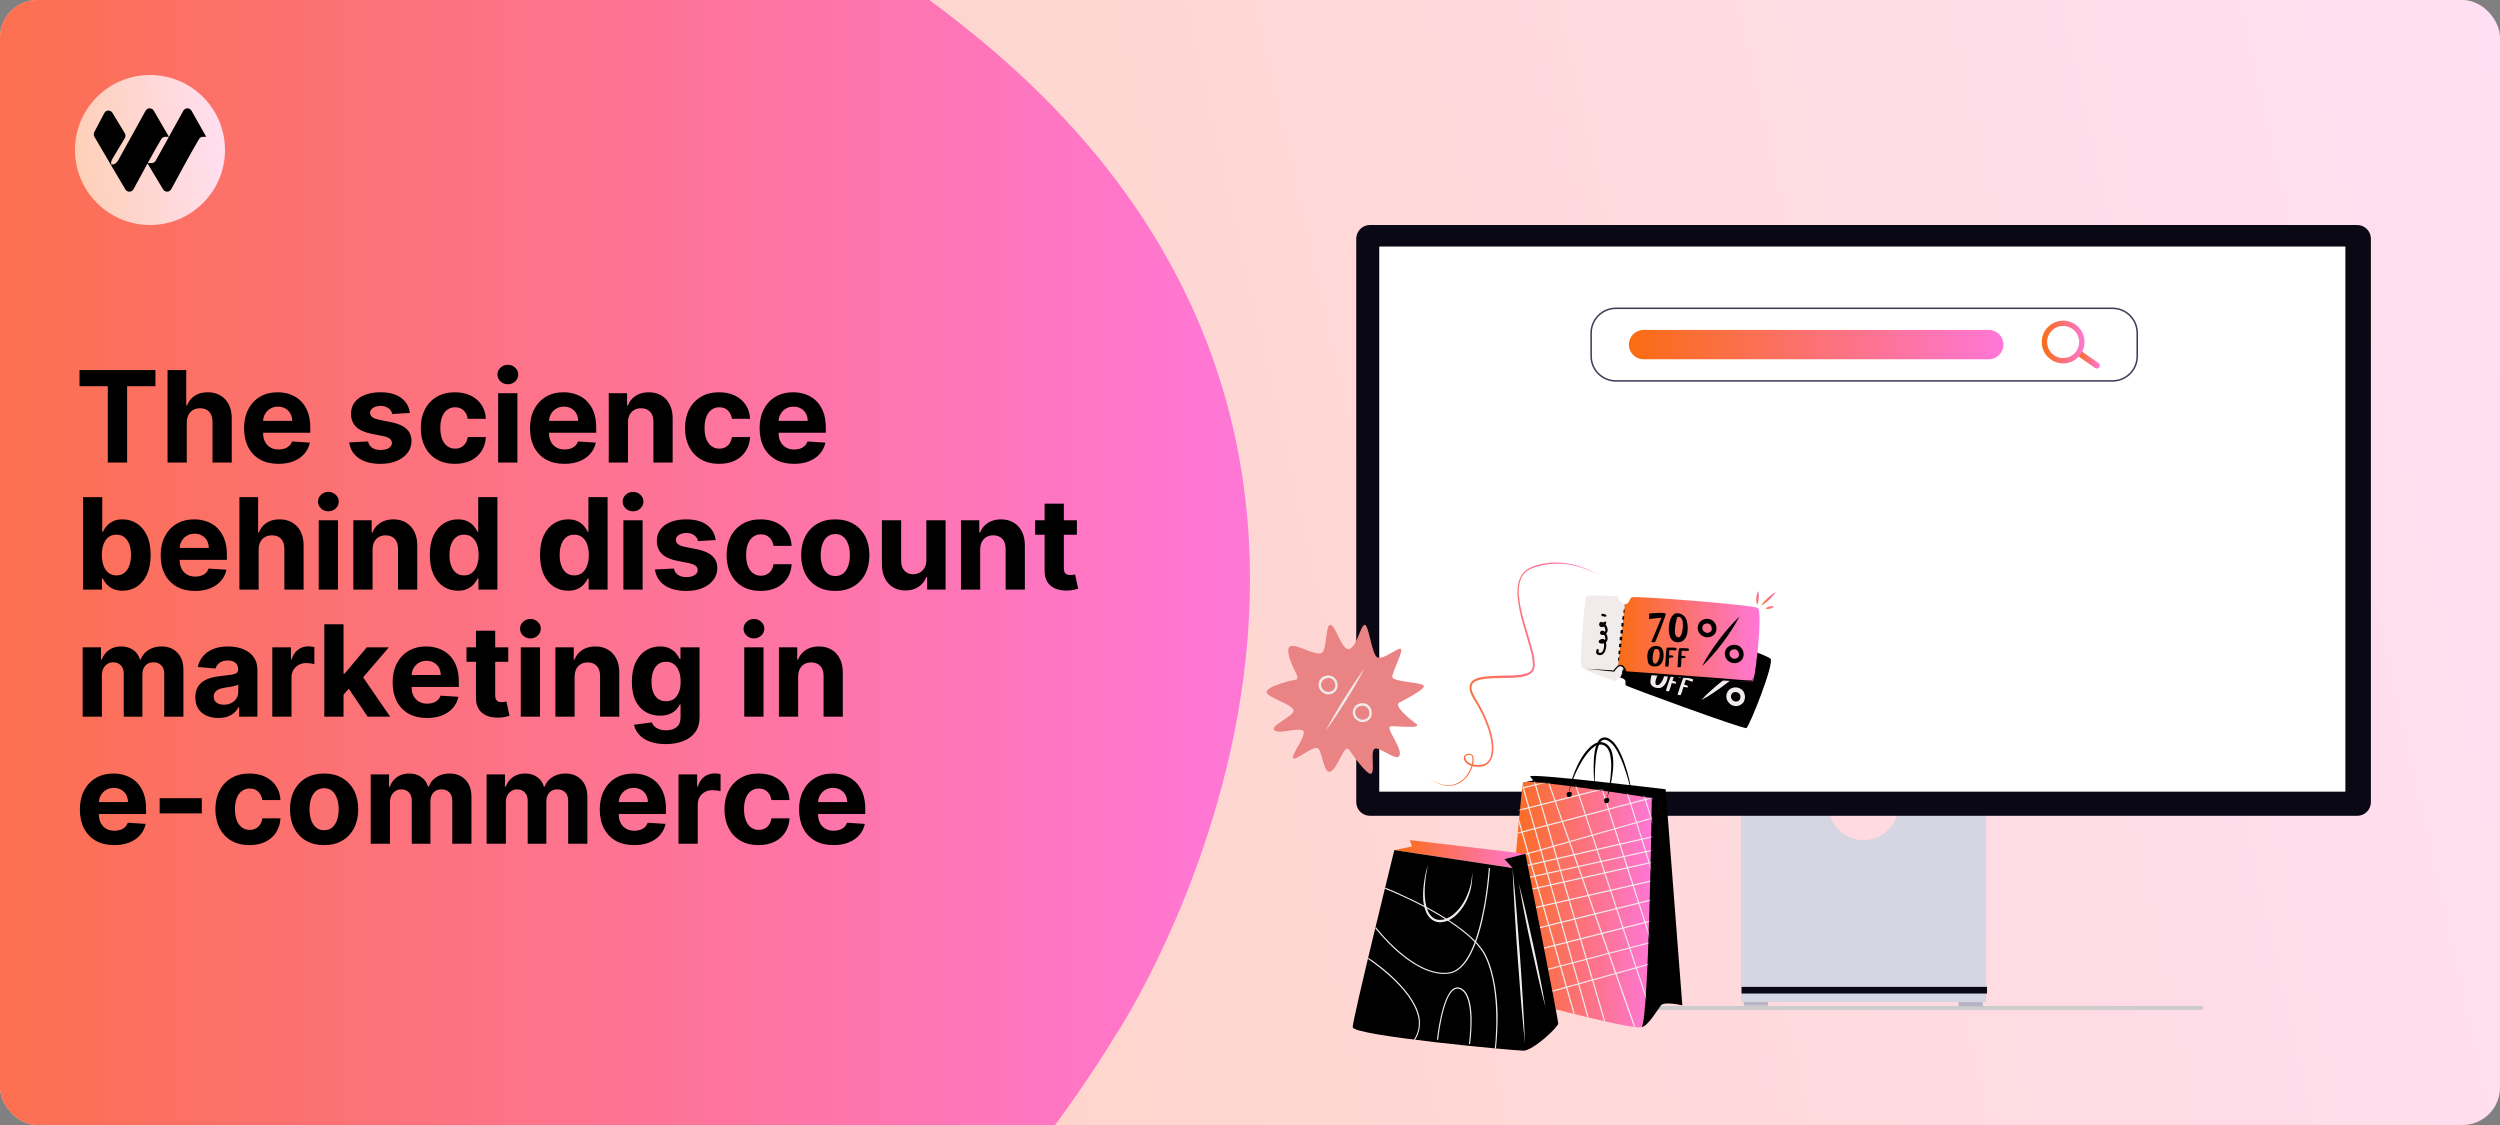 <svg width="1200" height="540" viewBox="0 0 1200 540" fill="none" xmlns="http://www.w3.org/2000/svg">
<rect x="0" y="0" width="1200" height="540" fill="#808080" stroke="none"/>
<g clip-path="url(#clip0_84_2059)">
<rect width="1200" height="540" rx="18" fill="url(#paint0_linear_84_2059)"/>
<path d="M-20.467 17.831C18.174 -16.541 219.965 -186.239 468.983 17.828C718 221.895 535.53 496.847 535.53 496.847C365.942 773.947 -65.549 947.94 -211.525 797.576C-357.501 647.211 -234.051 207.817 -20.467 17.831Z" fill="url(#paint1_linear_84_2059)"/>
<g clip-path="url(#clip1_84_2059)">
<path d="M108 72C108 52.118 91.882 36 72 36C52.118 36 36 52.118 36 72C36 91.882 52.118 108 72 108C91.882 108 108 91.882 108 72Z" fill="url(#paint2_linear_84_2059)"/>
<path d="M87.989 53.171C88.85 51.617 91.057 51.608 91.93 53.154L99 65.676H97.442C96.653 65.676 95.921 66.088 95.516 66.774C91.547 73.495 85.305 85.027 82.203 90.803C81.367 92.359 79.18 92.407 78.271 90.894L70.805 78.45C68.224 83.135 65.724 87.765 64.092 90.803C63.257 92.359 61.069 92.407 60.161 90.894L52.718 78.278L45.316 65.637C44.914 64.95 44.894 64.099 45.265 63.393L50.07 54.245C50.93 52.691 53.137 52.682 54.01 54.228L59.95 64.028C60.354 64.776 60.315 65.691 59.848 66.4L54.104 75.981C53.856 76.357 53.353 77.443 53.353 77.895V78.921H54.289C55.109 78.921 56.235 77.829 56.636 77.105L69.879 53.171C70.739 51.617 72.946 51.608 73.82 53.154L81.083 65.653L79.332 65.676C78.542 65.676 77.811 66.088 77.406 66.774C75.55 69.916 73.199 74.112 70.903 78.278H72.771C73.59 78.278 74.346 77.829 74.746 77.105L87.989 53.171Z" fill="black"/>
</g>
<path d="M38.166 185.37V177.636H74.602V185.37H61.02V222H51.748V185.37H38.166ZM89.657 202.764V222H80.429V177.636H89.397V194.598H89.787C90.537 192.634 91.751 191.096 93.426 189.984C95.101 188.857 97.202 188.294 99.729 188.294C102.04 188.294 104.055 188.799 105.773 189.81C107.506 190.807 108.849 192.244 109.802 194.121C110.77 195.984 111.246 198.215 111.232 200.815V222H102.004V202.461C102.018 200.41 101.498 198.815 100.444 197.674C99.404 196.533 97.946 195.962 96.069 195.962C94.812 195.962 93.7 196.23 92.733 196.764C91.779 197.298 91.028 198.078 90.48 199.103C89.945 200.114 89.671 201.335 89.657 202.764ZM133.657 222.65C130.235 222.65 127.289 221.957 124.819 220.57C122.364 219.17 120.473 217.191 119.144 214.635C117.815 212.064 117.151 209.025 117.151 205.515C117.151 202.093 117.815 199.089 119.144 196.504C120.473 193.919 122.343 191.904 124.754 190.46C127.18 189.016 130.025 188.294 133.289 188.294C135.484 188.294 137.528 188.648 139.419 189.355C141.326 190.049 142.986 191.096 144.402 192.496C145.831 193.897 146.943 195.659 147.738 197.782C148.532 199.89 148.929 202.36 148.929 205.19V207.725H120.834V202.006H140.243C140.243 200.677 139.954 199.5 139.376 198.475C138.799 197.45 137.997 196.648 136.972 196.071C135.961 195.479 134.784 195.183 133.441 195.183C132.04 195.183 130.798 195.507 129.715 196.157C128.646 196.793 127.809 197.652 127.202 198.735C126.596 199.804 126.285 200.995 126.271 202.309V207.746C126.271 209.393 126.574 210.815 127.18 212.014C127.801 213.212 128.675 214.137 129.802 214.787C130.928 215.436 132.264 215.761 133.809 215.761C134.834 215.761 135.773 215.617 136.625 215.328C137.477 215.039 138.206 214.606 138.813 214.028C139.419 213.451 139.882 212.743 140.199 211.906L148.734 212.469C148.301 214.519 147.413 216.31 146.07 217.841C144.741 219.357 143.023 220.541 140.914 221.393C138.82 222.231 136.401 222.65 133.657 222.65ZM196.753 198.215L188.305 198.735C188.161 198.013 187.85 197.363 187.374 196.786C186.897 196.193 186.269 195.724 185.489 195.377C184.724 195.016 183.807 194.836 182.738 194.836C181.308 194.836 180.102 195.139 179.12 195.746C178.138 196.338 177.647 197.132 177.647 198.129C177.647 198.923 177.965 199.594 178.6 200.143C179.236 200.692 180.326 201.132 181.871 201.464L187.893 202.678C191.128 203.342 193.54 204.411 195.129 205.884C196.717 207.357 197.511 209.292 197.511 211.689C197.511 213.87 196.869 215.783 195.583 217.429C194.313 219.076 192.565 220.361 190.341 221.285C188.132 222.195 185.583 222.65 182.695 222.65C178.29 222.65 174.781 221.733 172.167 219.899C169.567 218.05 168.044 215.538 167.596 212.36L176.673 211.884C176.947 213.227 177.611 214.252 178.665 214.96C179.72 215.653 181.07 216 182.716 216C184.334 216 185.633 215.689 186.615 215.068C187.612 214.433 188.117 213.617 188.132 212.62C188.117 211.783 187.763 211.097 187.07 210.562C186.377 210.014 185.308 209.595 183.864 209.306L178.102 208.158C174.853 207.508 172.434 206.382 170.846 204.779C169.271 203.176 168.484 201.132 168.484 198.648C168.484 196.511 169.062 194.67 170.217 193.125C171.387 191.579 173.026 190.388 175.135 189.55C177.257 188.713 179.741 188.294 182.586 188.294C186.789 188.294 190.096 189.182 192.507 190.958C194.934 192.735 196.349 195.154 196.753 198.215ZM218.356 222.65C214.947 222.65 212.016 221.928 209.561 220.484C207.12 219.025 205.243 217.003 203.929 214.418C202.629 211.833 201.979 208.858 201.979 205.494C201.979 202.085 202.636 199.096 203.95 196.526C205.279 193.941 207.164 191.926 209.604 190.482C212.045 189.023 214.947 188.294 218.312 188.294C221.215 188.294 223.757 188.821 225.937 189.875C228.118 190.93 229.844 192.41 231.114 194.316C232.385 196.222 233.086 198.461 233.216 201.031H224.508C224.262 199.371 223.612 198.035 222.558 197.024C221.518 195.998 220.153 195.486 218.464 195.486C217.034 195.486 215.785 195.876 214.716 196.656C213.662 197.421 212.839 198.54 212.247 200.013C211.655 201.486 211.359 203.27 211.359 205.364C211.359 207.487 211.648 209.292 212.225 210.779C212.817 212.267 213.648 213.4 214.716 214.18C215.785 214.96 217.034 215.35 218.464 215.35C219.518 215.35 220.464 215.133 221.302 214.7C222.154 214.267 222.854 213.638 223.403 212.815C223.966 211.978 224.334 210.974 224.508 209.804H233.216C233.071 212.346 232.378 214.584 231.136 216.52C229.909 218.44 228.212 219.942 226.046 221.025C223.879 222.108 221.316 222.65 218.356 222.65ZM239.124 222V188.727H248.352V222H239.124ZM243.76 184.438C242.388 184.438 241.211 183.983 240.229 183.074C239.261 182.149 238.777 181.045 238.777 179.759C238.777 178.488 239.261 177.398 240.229 176.488C241.211 175.564 242.388 175.102 243.76 175.102C245.132 175.102 246.301 175.564 247.269 176.488C248.251 177.398 248.742 178.488 248.742 179.759C248.742 181.045 248.251 182.149 247.269 183.074C246.301 183.983 245.132 184.438 243.76 184.438ZM270.907 222.65C267.485 222.65 264.539 221.957 262.069 220.57C259.614 219.17 257.723 217.191 256.394 214.635C255.065 212.064 254.401 209.025 254.401 205.515C254.401 202.093 255.065 199.089 256.394 196.504C257.723 193.919 259.593 191.904 262.004 190.46C264.43 189.016 267.275 188.294 270.539 188.294C272.734 188.294 274.778 188.648 276.669 189.355C278.576 190.049 280.236 191.096 281.652 192.496C283.081 193.897 284.193 195.659 284.988 197.782C285.782 199.89 286.179 202.36 286.179 205.19V207.725H258.084V202.006H277.493C277.493 200.677 277.204 199.5 276.626 198.475C276.049 197.45 275.247 196.648 274.222 196.071C273.211 195.479 272.034 195.183 270.691 195.183C269.29 195.183 268.048 195.507 266.965 196.157C265.896 196.793 265.059 197.652 264.452 198.735C263.846 199.804 263.535 200.995 263.521 202.309V207.746C263.521 209.393 263.824 210.815 264.43 212.014C265.051 213.212 265.925 214.137 267.052 214.787C268.178 215.436 269.514 215.761 271.059 215.761C272.084 215.761 273.023 215.617 273.875 215.328C274.727 215.039 275.456 214.606 276.063 214.028C276.669 213.451 277.132 212.743 277.449 211.906L285.984 212.469C285.551 214.519 284.663 216.31 283.32 217.841C281.991 219.357 280.273 220.541 278.164 221.393C276.07 222.231 273.651 222.65 270.907 222.65ZM301.429 202.764V222H292.201V188.727H300.996V194.598H301.386C302.122 192.663 303.357 191.132 305.09 190.005C306.823 188.864 308.924 188.294 311.394 188.294C313.704 188.294 315.719 188.799 317.437 189.81C319.156 190.821 320.492 192.265 321.445 194.143C322.398 196.006 322.874 198.23 322.874 200.815V222H313.646V202.461C313.661 200.425 313.141 198.836 312.087 197.695C311.033 196.54 309.581 195.962 307.733 195.962C306.491 195.962 305.393 196.23 304.44 196.764C303.501 197.298 302.765 198.078 302.231 199.103C301.711 200.114 301.444 201.335 301.429 202.764ZM345.181 222.65C341.773 222.65 338.841 221.928 336.386 220.484C333.945 219.025 332.068 217.003 330.754 214.418C329.454 211.833 328.804 208.858 328.804 205.494C328.804 202.085 329.461 199.096 330.776 196.526C332.104 193.941 333.989 191.926 336.429 190.482C338.87 189.023 341.773 188.294 345.137 188.294C348.04 188.294 350.582 188.821 352.762 189.875C354.943 190.93 356.669 192.41 357.94 194.316C359.21 196.222 359.911 198.461 360.041 201.031H351.333C351.087 199.371 350.437 198.035 349.383 197.024C348.343 195.998 346.979 195.486 345.289 195.486C343.859 195.486 342.61 195.876 341.542 196.656C340.487 197.421 339.664 198.54 339.072 200.013C338.48 201.486 338.184 203.27 338.184 205.364C338.184 207.487 338.473 209.292 339.05 210.779C339.643 212.267 340.473 213.4 341.542 214.18C342.61 214.96 343.859 215.35 345.289 215.35C346.343 215.35 347.289 215.133 348.127 214.7C348.979 214.267 349.679 213.638 350.228 212.815C350.791 211.978 351.159 210.974 351.333 209.804H360.041C359.896 212.346 359.203 214.584 357.961 216.52C356.734 218.44 355.037 219.942 352.871 221.025C350.705 222.108 348.141 222.65 345.181 222.65ZM381.112 222.65C377.69 222.65 374.744 221.957 372.274 220.57C369.819 219.17 367.928 217.191 366.599 214.635C365.27 212.064 364.606 209.025 364.606 205.515C364.606 202.093 365.27 199.089 366.599 196.504C367.928 193.919 369.798 191.904 372.209 190.46C374.636 189.016 377.48 188.294 380.744 188.294C382.939 188.294 384.983 188.648 386.875 189.355C388.781 190.049 390.442 191.096 391.857 192.496C393.286 193.897 394.398 195.659 395.193 197.782C395.987 199.89 396.384 202.36 396.384 205.19V207.725H368.289V202.006H387.698C387.698 200.677 387.409 199.5 386.831 198.475C386.254 197.45 385.452 196.648 384.427 196.071C383.416 195.479 382.239 195.183 380.896 195.183C379.495 195.183 378.253 195.507 377.17 196.157C376.101 196.793 375.264 197.652 374.657 198.735C374.051 199.804 373.74 200.995 373.726 202.309V207.746C373.726 209.393 374.029 210.815 374.636 212.014C375.257 213.212 376.13 214.137 377.257 214.787C378.383 215.436 379.719 215.761 381.264 215.761C382.289 215.761 383.228 215.617 384.08 215.328C384.932 215.039 385.661 214.606 386.268 214.028C386.875 213.451 387.337 212.743 387.654 211.906L396.189 212.469C395.756 214.519 394.868 216.31 393.525 217.841C392.196 219.357 390.478 220.541 388.369 221.393C386.275 222.231 383.856 222.65 381.112 222.65ZM39.856 283V238.636H49.084V255.316H49.365C49.77 254.421 50.355 253.511 51.12 252.587C51.9 251.648 52.911 250.868 54.153 250.247C55.409 249.612 56.969 249.294 58.832 249.294C61.258 249.294 63.496 249.929 65.547 251.2C67.597 252.457 69.237 254.356 70.464 256.897C71.692 259.425 72.305 262.594 72.305 266.407C72.305 270.118 71.706 273.252 70.507 275.808C69.323 278.35 67.706 280.278 65.655 281.592C63.619 282.892 61.337 283.542 58.81 283.542C57.019 283.542 55.496 283.246 54.239 282.653C52.997 282.061 51.979 281.318 51.185 280.422C50.391 279.512 49.784 278.595 49.365 277.671H48.954V283H39.856ZM48.889 266.364C48.889 268.342 49.163 270.068 49.712 271.541C50.261 273.014 51.055 274.162 52.095 274.985C53.135 275.794 54.398 276.198 55.886 276.198C57.388 276.198 58.658 275.787 59.698 274.963C60.738 274.126 61.525 272.971 62.059 271.498C62.608 270.01 62.883 268.299 62.883 266.364C62.883 264.443 62.615 262.753 62.081 261.295C61.547 259.836 60.76 258.695 59.72 257.872C58.68 257.049 57.402 256.637 55.886 256.637C54.384 256.637 53.113 257.035 52.073 257.829C51.048 258.623 50.261 259.75 49.712 261.208C49.163 262.667 48.889 264.385 48.889 266.364ZM93.626 283.65C90.204 283.65 87.257 282.957 84.788 281.57C82.333 280.17 80.441 278.191 79.113 275.635C77.784 273.064 77.12 270.025 77.12 266.515C77.12 263.093 77.784 260.089 79.113 257.504C80.441 254.919 82.311 252.904 84.723 251.46C87.149 250.016 89.994 249.294 93.258 249.294C95.453 249.294 97.496 249.648 99.388 250.355C101.294 251.049 102.955 252.096 104.37 253.496C105.8 254.897 106.912 256.659 107.706 258.782C108.501 260.89 108.898 263.36 108.898 266.19V268.725H80.802V263.006H100.211C100.211 261.677 99.923 260.5 99.345 259.475C98.767 258.45 97.966 257.648 96.94 257.071C95.93 256.479 94.753 256.183 93.409 256.183C92.009 256.183 90.767 256.507 89.684 257.157C88.615 257.793 87.777 258.652 87.171 259.735C86.564 260.804 86.254 261.995 86.239 263.309V268.746C86.239 270.393 86.543 271.815 87.149 273.014C87.77 274.212 88.644 275.137 89.77 275.787C90.897 276.436 92.233 276.761 93.778 276.761C94.803 276.761 95.742 276.617 96.594 276.328C97.446 276.039 98.175 275.606 98.782 275.028C99.388 274.451 99.85 273.743 100.168 272.906L108.703 273.469C108.27 275.519 107.381 277.31 106.038 278.841C104.71 280.357 102.991 281.541 100.883 282.393C98.789 283.231 96.37 283.65 93.626 283.65ZM124.148 263.764V283H114.92V238.636H123.888V255.598H124.278C125.029 253.634 126.242 252.096 127.917 250.984C129.592 249.857 131.693 249.294 134.221 249.294C136.531 249.294 138.546 249.799 140.264 250.81C141.997 251.807 143.34 253.244 144.293 255.121C145.261 256.984 145.738 259.215 145.723 261.815V283H136.495V263.461C136.51 261.41 135.99 259.815 134.935 258.674C133.896 257.533 132.437 256.962 130.56 256.962C129.303 256.962 128.191 257.23 127.224 257.764C126.271 258.298 125.52 259.078 124.971 260.103C124.437 261.114 124.162 262.335 124.148 263.764ZM152.985 283V249.727H162.213V283H152.985ZM157.621 245.438C156.249 245.438 155.072 244.983 154.09 244.074C153.122 243.149 152.639 242.045 152.639 240.759C152.639 239.488 153.122 238.398 154.09 237.488C155.072 236.564 156.249 236.102 157.621 236.102C158.993 236.102 160.163 236.564 161.13 237.488C162.112 238.398 162.603 239.488 162.603 240.759C162.603 242.045 162.112 243.149 161.13 244.074C160.163 244.983 158.993 245.438 157.621 245.438ZM178.833 263.764V283H169.605V249.727H178.4V255.598H178.79C179.527 253.663 180.761 252.132 182.494 251.005C184.227 249.864 186.328 249.294 188.798 249.294C191.108 249.294 193.123 249.799 194.842 250.81C196.56 251.821 197.896 253.265 198.849 255.143C199.802 257.006 200.279 259.23 200.279 261.815V283H191.051V263.461C191.065 261.425 190.545 259.836 189.491 258.695C188.437 257.54 186.985 256.962 185.137 256.962C183.895 256.962 182.797 257.23 181.844 257.764C180.906 258.298 180.169 259.078 179.635 260.103C179.115 261.114 178.848 262.335 178.833 263.764ZM219.812 283.542C217.285 283.542 214.996 282.892 212.945 281.592C210.909 280.278 209.292 278.35 208.093 275.808C206.909 273.252 206.317 270.118 206.317 266.407C206.317 262.594 206.931 259.425 208.158 256.897C209.386 254.356 211.018 252.457 213.054 251.2C215.104 249.929 217.35 249.294 219.791 249.294C221.654 249.294 223.206 249.612 224.448 250.247C225.704 250.868 226.715 251.648 227.481 252.587C228.26 253.511 228.853 254.421 229.257 255.316H229.539V238.636H238.745V283H229.647V277.671H229.257C228.824 278.595 228.21 279.512 227.416 280.422C226.636 281.318 225.618 282.061 224.361 282.653C223.119 283.246 221.603 283.542 219.812 283.542ZM222.737 276.198C224.224 276.198 225.481 275.794 226.506 274.985C227.546 274.162 228.34 273.014 228.889 271.541C229.452 270.068 229.733 268.342 229.733 266.364C229.733 264.385 229.459 262.667 228.91 261.208C228.362 259.75 227.567 258.623 226.528 257.829C225.488 257.035 224.224 256.637 222.737 256.637C221.22 256.637 219.942 257.049 218.903 257.872C217.863 258.695 217.076 259.836 216.541 261.295C216.007 262.753 215.74 264.443 215.74 266.364C215.74 268.299 216.007 270.01 216.541 271.498C217.09 272.971 217.877 274.126 218.903 274.963C219.942 275.787 221.22 276.198 222.737 276.198ZM272.711 283.542C270.184 283.542 267.895 282.892 265.844 281.592C263.808 280.278 262.19 278.35 260.992 275.808C259.807 273.252 259.215 270.118 259.215 266.407C259.215 262.594 259.829 259.425 261.057 256.897C262.284 254.356 263.916 252.457 265.952 251.2C268.003 249.929 270.249 249.294 272.689 249.294C274.552 249.294 276.104 249.612 277.346 250.247C278.603 250.868 279.614 251.648 280.379 252.587C281.159 253.511 281.751 254.421 282.155 255.316H282.437V238.636H291.643V283H282.545V277.671H282.155C281.722 278.595 281.108 279.512 280.314 280.422C279.534 281.318 278.516 282.061 277.26 282.653C276.018 283.246 274.501 283.542 272.711 283.542ZM275.635 276.198C277.123 276.198 278.379 275.794 279.404 274.985C280.444 274.162 281.238 273.014 281.787 271.541C282.35 270.068 282.632 268.342 282.632 266.364C282.632 264.385 282.358 262.667 281.809 261.208C281.26 259.75 280.466 258.623 279.426 257.829C278.386 257.035 277.123 256.637 275.635 256.637C274.119 256.637 272.841 257.049 271.801 257.872C270.761 258.695 269.974 259.836 269.44 261.295C268.905 262.753 268.638 264.443 268.638 266.364C268.638 268.299 268.905 270.01 269.44 271.498C269.989 272.971 270.776 274.126 271.801 274.963C272.841 275.787 274.119 276.198 275.635 276.198ZM299.23 283V249.727H308.458V283H299.23ZM303.866 245.438C302.494 245.438 301.317 244.983 300.335 244.074C299.368 243.149 298.884 242.045 298.884 240.759C298.884 239.488 299.368 238.398 300.335 237.488C301.317 236.564 302.494 236.102 303.866 236.102C305.238 236.102 306.408 236.564 307.375 237.488C308.357 238.398 308.848 239.488 308.848 240.759C308.848 242.045 308.357 243.149 307.375 244.074C306.408 244.983 305.238 245.438 303.866 245.438ZM343.534 259.215L335.086 259.735C334.942 259.013 334.631 258.363 334.155 257.786C333.678 257.193 333.05 256.724 332.27 256.377C331.505 256.016 330.588 255.836 329.519 255.836C328.089 255.836 326.884 256.139 325.902 256.746C324.92 257.338 324.429 258.132 324.429 259.129C324.429 259.923 324.746 260.594 325.382 261.143C326.017 261.692 327.107 262.132 328.653 262.464L334.675 263.678C337.91 264.342 340.321 265.411 341.91 266.884C343.498 268.357 344.293 270.292 344.293 272.689C344.293 274.87 343.65 276.783 342.365 278.429C341.094 280.076 339.346 281.361 337.123 282.285C334.913 283.195 332.364 283.65 329.476 283.65C325.071 283.65 321.562 282.733 318.948 280.899C316.349 279.05 314.825 276.538 314.377 273.36L323.454 272.884C323.728 274.227 324.393 275.252 325.447 275.96C326.501 276.653 327.851 277 329.498 277C331.115 277 332.415 276.689 333.397 276.068C334.393 275.433 334.899 274.617 334.913 273.62C334.899 272.783 334.545 272.097 333.852 271.562C333.158 271.014 332.09 270.595 330.646 270.306L324.884 269.158C321.634 268.508 319.215 267.382 317.627 265.779C316.053 264.176 315.266 262.132 315.266 259.648C315.266 257.511 315.843 255.67 316.999 254.125C318.168 252.579 319.807 251.388 321.916 250.55C324.039 249.713 326.523 249.294 329.368 249.294C333.57 249.294 336.877 250.182 339.289 251.958C341.715 253.735 343.13 256.154 343.534 259.215ZM365.137 283.65C361.729 283.65 358.797 282.928 356.342 281.484C353.901 280.025 352.024 278.003 350.71 275.418C349.41 272.833 348.76 269.858 348.76 266.494C348.76 263.085 349.417 260.096 350.732 257.526C352.06 254.941 353.945 252.926 356.385 251.482C358.826 250.023 361.729 249.294 365.093 249.294C367.996 249.294 370.538 249.821 372.718 250.875C374.899 251.93 376.625 253.41 377.896 255.316C379.167 257.222 379.867 259.461 379.997 262.031H371.289C371.043 260.371 370.393 259.035 369.339 258.024C368.299 256.998 366.935 256.486 365.245 256.486C363.815 256.486 362.566 256.876 361.498 257.656C360.443 258.421 359.62 259.54 359.028 261.013C358.436 262.486 358.14 264.27 358.14 266.364C358.14 268.487 358.429 270.292 359.006 271.779C359.599 273.267 360.429 274.4 361.498 275.18C362.566 275.96 363.815 276.35 365.245 276.35C366.299 276.35 367.245 276.133 368.083 275.7C368.935 275.267 369.635 274.638 370.184 273.815C370.747 272.978 371.116 271.974 371.289 270.804H379.997C379.852 273.346 379.159 275.584 377.917 277.52C376.69 279.44 374.993 280.942 372.827 282.025C370.661 283.108 368.097 283.65 365.137 283.65ZM400.939 283.65C397.574 283.65 394.664 282.935 392.209 281.505C389.768 280.061 387.884 278.054 386.555 275.483C385.226 272.898 384.562 269.902 384.562 266.494C384.562 263.057 385.226 260.053 386.555 257.482C387.884 254.897 389.768 252.89 392.209 251.46C394.664 250.016 397.574 249.294 400.939 249.294C404.303 249.294 407.206 250.016 409.647 251.46C412.102 252.89 413.993 254.897 415.322 257.482C416.651 260.053 417.315 263.057 417.315 266.494C417.315 269.902 416.651 272.898 415.322 275.483C413.993 278.054 412.102 280.061 409.647 281.505C407.206 282.935 404.303 283.65 400.939 283.65ZM400.982 276.501C402.513 276.501 403.791 276.068 404.816 275.202C405.841 274.321 406.614 273.122 407.134 271.606C407.668 270.089 407.935 268.364 407.935 266.429C407.935 264.493 407.668 262.768 407.134 261.251C406.614 259.735 405.841 258.536 404.816 257.656C403.791 256.775 402.513 256.334 400.982 256.334C399.437 256.334 398.137 256.775 397.083 257.656C396.043 258.536 395.256 259.735 394.722 261.251C394.202 262.768 393.942 264.493 393.942 266.429C393.942 268.364 394.202 270.089 394.722 271.606C395.256 273.122 396.043 274.321 397.083 275.202C398.137 276.068 399.437 276.501 400.982 276.501ZM444.652 268.833V249.727H453.88V283H445.021V276.956H444.674C443.923 278.906 442.674 280.473 440.926 281.657C439.194 282.841 437.078 283.433 434.58 283.433C432.356 283.433 430.399 282.928 428.709 281.917C427.02 280.906 425.698 279.469 424.745 277.606C423.806 275.743 423.33 273.512 423.315 270.913V249.727H432.543V269.266C432.558 271.23 433.085 272.783 434.125 273.924C435.164 275.065 436.558 275.635 438.305 275.635C439.417 275.635 440.457 275.382 441.425 274.877C442.392 274.357 443.172 273.592 443.764 272.581C444.371 271.57 444.667 270.321 444.652 268.833ZM470.49 263.764V283H461.262V249.727H470.056V255.598H470.446C471.183 253.663 472.418 252.132 474.15 251.005C475.883 249.864 477.985 249.294 480.454 249.294C482.765 249.294 484.779 249.799 486.498 250.81C488.216 251.821 489.552 253.265 490.505 255.143C491.458 257.006 491.935 259.23 491.935 261.815V283H482.707V263.461C482.721 261.425 482.201 259.836 481.147 258.695C480.093 257.54 478.642 256.962 476.793 256.962C475.551 256.962 474.454 257.23 473.501 257.764C472.562 258.298 471.825 259.078 471.291 260.103C470.771 261.114 470.504 262.335 470.49 263.764ZM516.906 249.727V256.659H496.868V249.727H516.906ZM501.417 241.756H510.645V272.776C510.645 273.628 510.775 274.292 511.035 274.768C511.295 275.231 511.656 275.556 512.118 275.743C512.595 275.931 513.144 276.025 513.765 276.025C514.198 276.025 514.631 275.989 515.064 275.917C515.498 275.83 515.83 275.765 516.061 275.722L517.512 282.588C517.05 282.733 516.4 282.899 515.563 283.087C514.725 283.289 513.707 283.412 512.508 283.455C510.284 283.542 508.335 283.246 506.66 282.567C504.999 281.888 503.706 280.834 502.782 279.404C501.858 277.974 501.403 276.169 501.417 273.989V241.756ZM39.682 344V310.727H48.477V316.598H48.867C49.56 314.648 50.716 313.11 52.333 311.984C53.95 310.857 55.886 310.294 58.139 310.294C60.42 310.294 62.363 310.864 63.966 312.005C65.569 313.132 66.637 314.663 67.171 316.598H67.518C68.197 314.691 69.424 313.168 71.201 312.027C72.991 310.872 75.107 310.294 77.548 310.294C80.653 310.294 83.172 311.283 85.108 313.262C87.057 315.226 88.032 318.013 88.032 321.623V344H78.826V323.443C78.826 321.594 78.335 320.208 77.353 319.284C76.371 318.359 75.143 317.897 73.67 317.897C71.995 317.897 70.688 318.432 69.749 319.5C68.811 320.555 68.341 321.948 68.341 323.681V344H59.395V323.248C59.395 321.616 58.925 320.316 57.987 319.349C57.063 318.381 55.842 317.897 54.326 317.897C53.301 317.897 52.376 318.157 51.553 318.677C50.745 319.183 50.102 319.897 49.625 320.822C49.149 321.732 48.91 322.8 48.91 324.028V344H39.682ZM104.809 344.628C102.686 344.628 100.794 344.26 99.134 343.523C97.473 342.772 96.159 341.668 95.191 340.209C94.238 338.736 93.761 336.902 93.761 334.707C93.761 332.859 94.101 331.306 94.78 330.05C95.458 328.793 96.383 327.782 97.552 327.017C98.722 326.252 100.051 325.674 101.538 325.284C103.04 324.894 104.614 324.62 106.26 324.461C108.196 324.259 109.755 324.071 110.939 323.898C112.124 323.71 112.983 323.436 113.517 323.075C114.052 322.714 114.319 322.179 114.319 321.472V321.342C114.319 319.97 113.885 318.908 113.019 318.157C112.167 317.406 110.954 317.031 109.38 317.031C107.719 317.031 106.398 317.399 105.416 318.136C104.434 318.858 103.784 319.768 103.466 320.865L94.931 320.172C95.365 318.15 96.217 316.403 97.487 314.93C98.758 313.442 100.397 312.301 102.405 311.507C104.426 310.698 106.766 310.294 109.423 310.294C111.272 310.294 113.041 310.511 114.73 310.944C116.434 311.377 117.943 312.049 119.258 312.958C120.586 313.868 121.633 315.038 122.399 316.468C123.164 317.883 123.547 319.58 123.547 321.558V344H114.795V339.386H114.535C114.001 340.426 113.286 341.343 112.391 342.137C111.495 342.917 110.42 343.531 109.163 343.978C107.907 344.412 106.455 344.628 104.809 344.628ZM107.452 338.26C108.809 338.26 110.008 337.992 111.048 337.458C112.088 336.909 112.903 336.173 113.496 335.249C114.088 334.324 114.384 333.277 114.384 332.108V328.577C114.095 328.764 113.698 328.938 113.192 329.097C112.701 329.241 112.145 329.378 111.524 329.508C110.903 329.624 110.282 329.732 109.661 329.833C109.04 329.92 108.477 329.999 107.972 330.071C106.889 330.23 105.943 330.483 105.134 330.83C104.325 331.176 103.697 331.645 103.249 332.238C102.802 332.815 102.578 333.537 102.578 334.404C102.578 335.66 103.033 336.621 103.943 337.285C104.867 337.935 106.037 338.26 107.452 338.26ZM130.706 344V310.727H139.652V316.533H139.999C140.605 314.468 141.624 312.908 143.053 311.854C144.483 310.785 146.129 310.251 147.992 310.251C148.454 310.251 148.953 310.28 149.487 310.337C150.021 310.395 150.491 310.475 150.895 310.576V318.764C150.462 318.634 149.862 318.518 149.097 318.417C148.332 318.316 147.631 318.266 146.996 318.266C145.638 318.266 144.425 318.562 143.357 319.154C142.302 319.731 141.465 320.54 140.844 321.58C140.237 322.62 139.934 323.818 139.934 325.176V344H130.706ZM164.027 334.425L164.049 323.356H165.392L176.05 310.727H186.642L172.324 327.45H170.136L164.027 334.425ZM155.666 344V299.636H164.894V344H155.666ZM176.461 344L166.67 329.508L172.822 322.988L187.271 344H176.461ZM204.963 344.65C201.54 344.65 198.594 343.957 196.125 342.57C193.67 341.17 191.778 339.191 190.45 336.635C189.121 334.064 188.457 331.025 188.457 327.515C188.457 324.093 189.121 321.089 190.45 318.504C191.778 315.919 193.648 313.904 196.06 312.46C198.486 311.016 201.331 310.294 204.595 310.294C206.79 310.294 208.833 310.648 210.725 311.355C212.631 312.049 214.292 313.096 215.707 314.496C217.137 315.897 218.249 317.659 219.043 319.782C219.838 321.89 220.235 324.36 220.235 327.19V329.725H192.139V324.006H211.548C211.548 322.677 211.259 321.5 210.682 320.475C210.104 319.45 209.303 318.648 208.277 318.071C207.266 317.479 206.089 317.183 204.746 317.183C203.346 317.183 202.104 317.507 201.021 318.157C199.952 318.793 199.114 319.652 198.508 320.735C197.901 321.804 197.591 322.995 197.576 324.309V329.746C197.576 331.393 197.88 332.815 198.486 334.014C199.107 335.212 199.981 336.137 201.107 336.787C202.234 337.436 203.569 337.761 205.115 337.761C206.14 337.761 207.079 337.617 207.931 337.328C208.783 337.039 209.512 336.606 210.119 336.028C210.725 335.451 211.187 334.743 211.505 333.906L220.04 334.469C219.607 336.519 218.718 338.31 217.375 339.841C216.047 341.357 214.328 342.541 212.22 343.393C210.126 344.231 207.707 344.65 204.963 344.65ZM243.955 310.727V317.659H223.917V310.727H243.955ZM228.466 302.756H237.694V333.776C237.694 334.628 237.824 335.292 238.084 335.768C238.344 336.231 238.705 336.556 239.167 336.743C239.644 336.931 240.193 337.025 240.814 337.025C241.247 337.025 241.68 336.989 242.113 336.917C242.547 336.83 242.879 336.765 243.11 336.722L244.561 343.588C244.099 343.733 243.449 343.899 242.612 344.087C241.774 344.289 240.756 344.412 239.557 344.455C237.333 344.542 235.384 344.246 233.708 343.567C232.048 342.888 230.755 341.834 229.831 340.404C228.907 338.974 228.452 337.169 228.466 334.989V302.756ZM249.966 344V310.727H259.194V344H249.966ZM254.601 306.438C253.229 306.438 252.052 305.983 251.07 305.074C250.103 304.149 249.619 303.045 249.619 301.759C249.619 300.488 250.103 299.398 251.07 298.488C252.052 297.564 253.229 297.102 254.601 297.102C255.973 297.102 257.143 297.564 258.111 298.488C259.093 299.398 259.584 300.488 259.584 301.759C259.584 303.045 259.093 304.149 258.111 305.074C257.143 305.983 255.973 306.438 254.601 306.438ZM275.814 324.764V344H266.586V310.727H275.381V316.598H275.771C276.507 314.663 277.742 313.132 279.475 312.005C281.208 310.864 283.309 310.294 285.778 310.294C288.089 310.294 290.103 310.799 291.822 311.81C293.541 312.821 294.876 314.265 295.829 316.143C296.783 318.006 297.259 320.23 297.259 322.815V344H288.031V324.461C288.046 322.425 287.526 320.836 286.472 319.695C285.417 318.54 283.966 317.962 282.117 317.962C280.876 317.962 279.778 318.23 278.825 318.764C277.886 319.298 277.15 320.078 276.615 321.103C276.095 322.114 275.828 323.335 275.814 324.764ZM319.522 357.17C316.533 357.17 313.97 356.759 311.832 355.936C309.709 355.127 308.02 354.022 306.763 352.621C305.507 351.221 304.691 349.647 304.316 347.899L312.85 346.751C313.11 347.415 313.522 348.036 314.085 348.614C314.648 349.192 315.392 349.654 316.316 350C317.255 350.361 318.396 350.542 319.739 350.542C321.746 350.542 323.4 350.051 324.699 349.069C326.014 348.101 326.671 346.477 326.671 344.195V338.108H326.281C325.876 339.032 325.27 339.906 324.461 340.729C323.652 341.552 322.613 342.224 321.342 342.744C320.071 343.263 318.555 343.523 316.793 343.523C314.294 343.523 312.02 342.946 309.969 341.79C307.933 340.621 306.308 338.837 305.095 336.44C303.897 334.028 303.297 330.981 303.297 327.299C303.297 323.529 303.911 320.381 305.139 317.854C306.366 315.327 307.998 313.435 310.034 312.179C312.085 310.922 314.331 310.294 316.771 310.294C318.634 310.294 320.194 310.612 321.45 311.247C322.706 311.868 323.717 312.648 324.483 313.587C325.263 314.511 325.862 315.421 326.281 316.316H326.627V310.727H335.79V344.325C335.79 347.155 335.097 349.524 333.711 351.43C332.324 353.336 330.404 354.766 327.949 355.719C325.508 356.687 322.699 357.17 319.522 357.17ZM319.717 336.592C321.205 336.592 322.461 336.223 323.486 335.487C324.526 334.736 325.32 333.667 325.869 332.281C326.432 330.88 326.714 329.205 326.714 327.255C326.714 325.306 326.44 323.616 325.891 322.186C325.342 320.742 324.548 319.623 323.508 318.829C322.468 318.035 321.205 317.637 319.717 317.637C318.201 317.637 316.923 318.049 315.883 318.872C314.843 319.681 314.056 320.807 313.522 322.251C312.988 323.696 312.72 325.364 312.72 327.255C312.72 329.176 312.988 330.837 313.522 332.238C314.071 333.624 314.858 334.7 315.883 335.465C316.923 336.216 318.201 336.592 319.717 336.592ZM357.252 344V310.727H366.48V344H357.252ZM361.888 306.438C360.516 306.438 359.339 305.983 358.357 305.074C357.389 304.149 356.905 303.045 356.905 301.759C356.905 300.488 357.389 299.398 358.357 298.488C359.339 297.564 360.516 297.102 361.888 297.102C363.259 297.102 364.429 297.564 365.397 298.488C366.379 299.398 366.87 300.488 366.87 301.759C366.87 303.045 366.379 304.149 365.397 305.074C364.429 305.983 363.259 306.438 361.888 306.438ZM383.1 324.764V344H373.872V310.727H382.667V316.598H383.057C383.793 314.663 385.028 313.132 386.761 312.005C388.494 310.864 390.595 310.294 393.064 310.294C395.375 310.294 397.39 310.799 399.108 311.81C400.827 312.821 402.162 314.265 403.116 316.143C404.069 318.006 404.545 320.23 404.545 322.815V344H395.317V324.461C395.332 322.425 394.812 320.836 393.758 319.695C392.703 318.54 391.252 317.962 389.404 317.962C388.162 317.962 387.064 318.23 386.111 318.764C385.172 319.298 384.436 320.078 383.901 321.103C383.382 322.114 383.114 323.335 383.1 324.764ZM54.846 405.65C51.423 405.65 48.477 404.957 46.008 403.57C43.553 402.17 41.661 400.191 40.332 397.635C39.004 395.064 38.34 392.025 38.34 388.515C38.34 385.093 39.004 382.089 40.332 379.504C41.661 376.919 43.531 374.904 45.943 373.46C48.369 372.016 51.214 371.294 54.478 371.294C56.673 371.294 58.716 371.648 60.608 372.355C62.514 373.049 64.175 374.096 65.59 375.496C67.02 376.897 68.132 378.659 68.926 380.782C69.72 382.89 70.118 385.36 70.118 388.19V390.725H42.022V385.006H61.431C61.431 383.677 61.142 382.5 60.565 381.475C59.987 380.45 59.185 379.648 58.16 379.071C57.149 378.479 55.972 378.183 54.629 378.183C53.228 378.183 51.986 378.507 50.903 379.157C49.835 379.793 48.997 380.652 48.391 381.735C47.784 382.804 47.474 383.995 47.459 385.309V390.746C47.459 392.393 47.762 393.815 48.369 395.014C48.99 396.212 49.864 397.137 50.99 397.787C52.117 398.436 53.452 398.761 54.998 398.761C56.023 398.761 56.962 398.617 57.814 398.328C58.666 398.039 59.395 397.606 60.001 397.028C60.608 396.451 61.07 395.743 61.388 394.906L69.923 395.469C69.489 397.519 68.601 399.31 67.258 400.841C65.93 402.357 64.211 403.541 62.103 404.393C60.009 405.231 57.59 405.65 54.846 405.65ZM96.87 383.121V390.443H76.638V383.121H96.87ZM119.767 405.65C116.359 405.65 113.427 404.928 110.972 403.484C108.531 402.025 106.654 400.003 105.34 397.418C104.04 394.833 103.39 391.858 103.39 388.494C103.39 385.085 104.047 382.096 105.362 379.526C106.69 376.941 108.575 374.926 111.015 373.482C113.456 372.023 116.359 371.294 119.723 371.294C122.626 371.294 125.168 371.821 127.348 372.875C129.529 373.93 131.255 375.41 132.526 377.316C133.796 379.222 134.497 381.461 134.627 384.031H125.919C125.673 382.371 125.023 381.035 123.969 380.024C122.929 378.998 121.565 378.486 119.875 378.486C118.445 378.486 117.196 378.876 116.127 379.656C115.073 380.421 114.25 381.54 113.658 383.013C113.066 384.486 112.77 386.27 112.77 388.364C112.77 390.487 113.059 392.292 113.636 393.779C114.228 395.267 115.059 396.4 116.127 397.18C117.196 397.96 118.445 398.35 119.875 398.35C120.929 398.35 121.875 398.133 122.713 397.7C123.565 397.267 124.265 396.638 124.814 395.815C125.377 394.978 125.745 393.974 125.919 392.804H134.627C134.482 395.346 133.789 397.584 132.547 399.52C131.32 401.44 129.623 402.942 127.457 404.025C125.29 405.108 122.727 405.65 119.767 405.65ZM155.568 405.65C152.204 405.65 149.294 404.935 146.839 403.505C144.398 402.061 142.514 400.054 141.185 397.483C139.856 394.898 139.192 391.902 139.192 388.494C139.192 385.057 139.856 382.053 141.185 379.482C142.514 376.897 144.398 374.89 146.839 373.46C149.294 372.016 152.204 371.294 155.568 371.294C158.933 371.294 161.836 372.016 164.277 373.46C166.732 374.89 168.623 376.897 169.952 379.482C171.281 382.053 171.945 385.057 171.945 388.494C171.945 391.902 171.281 394.898 169.952 397.483C168.623 400.054 166.732 402.061 164.277 403.505C161.836 404.935 158.933 405.65 155.568 405.65ZM155.612 398.501C157.143 398.501 158.421 398.068 159.446 397.202C160.471 396.321 161.244 395.122 161.764 393.606C162.298 392.089 162.565 390.364 162.565 388.429C162.565 386.493 162.298 384.768 161.764 383.251C161.244 381.735 160.471 380.536 159.446 379.656C158.421 378.775 157.143 378.334 155.612 378.334C154.067 378.334 152.767 378.775 151.713 379.656C150.673 380.536 149.886 381.735 149.351 383.251C148.832 384.768 148.572 386.493 148.572 388.429C148.572 390.364 148.832 392.089 149.351 393.606C149.886 395.122 150.673 396.321 151.713 397.202C152.767 398.068 154.067 398.501 155.612 398.501ZM177.945 405V371.727H186.74V377.598H187.13C187.823 375.648 188.978 374.11 190.596 372.984C192.213 371.857 194.148 371.294 196.401 371.294C198.683 371.294 200.625 371.864 202.228 373.005C203.831 374.132 204.9 375.663 205.434 377.598H205.781C206.46 375.691 207.687 374.168 209.463 373.027C211.254 371.872 213.37 371.294 215.81 371.294C218.915 371.294 221.435 372.283 223.37 374.262C225.32 376.226 226.295 379.013 226.295 382.623V405H217.088V384.443C217.088 382.594 216.597 381.208 215.615 380.284C214.633 379.359 213.406 378.897 211.933 378.897C210.258 378.897 208.951 379.432 208.012 380.5C207.073 381.555 206.604 382.948 206.604 384.681V405H197.658V384.248C197.658 382.616 197.188 381.316 196.25 380.349C195.325 379.381 194.105 378.897 192.589 378.897C191.563 378.897 190.639 379.157 189.816 379.677C189.007 380.183 188.365 380.897 187.888 381.822C187.411 382.732 187.173 383.8 187.173 385.028V405H177.945ZM233.584 405V371.727H242.379V377.598H242.769C243.462 375.648 244.617 374.11 246.234 372.984C247.852 371.857 249.787 371.294 252.04 371.294C254.322 371.294 256.264 371.864 257.867 373.005C259.47 374.132 260.539 375.663 261.073 377.598H261.419C262.098 375.691 263.326 374.168 265.102 373.027C266.893 371.872 269.008 371.294 271.449 371.294C274.554 371.294 277.074 372.283 279.009 374.262C280.959 376.226 281.933 379.013 281.933 382.623V405H272.727V384.443C272.727 382.594 272.236 381.208 271.254 380.284C270.272 379.359 269.044 378.897 267.571 378.897C265.896 378.897 264.589 379.432 263.651 380.5C262.712 381.555 262.243 382.948 262.243 384.681V405H253.296V384.248C253.296 382.616 252.827 381.316 251.888 380.349C250.964 379.381 249.744 378.897 248.227 378.897C247.202 378.897 246.278 379.157 245.455 379.677C244.646 380.183 244.003 380.897 243.527 381.822C243.05 382.732 242.812 383.8 242.812 385.028V405H233.584ZM304.386 405.65C300.963 405.65 298.017 404.957 295.548 403.57C293.093 402.17 291.201 400.191 289.872 397.635C288.544 395.064 287.88 392.025 287.88 388.515C287.88 385.093 288.544 382.089 289.872 379.504C291.201 376.919 293.071 374.904 295.483 373.46C297.909 372.016 300.754 371.294 304.018 371.294C306.213 371.294 308.256 371.648 310.148 372.355C312.054 373.049 313.715 374.096 315.13 375.496C316.56 376.897 317.672 378.659 318.466 380.782C319.26 382.89 319.658 385.36 319.658 388.19V390.725H291.562V385.006H310.971C310.971 383.677 310.682 382.5 310.105 381.475C309.527 380.45 308.726 379.648 307.7 379.071C306.689 378.479 305.512 378.183 304.169 378.183C302.768 378.183 301.527 378.507 300.443 379.157C299.375 379.793 298.537 380.652 297.931 381.735C297.324 382.804 297.014 383.995 296.999 385.309V390.746C296.999 392.393 297.302 393.815 297.909 395.014C298.53 396.212 299.404 397.137 300.53 397.787C301.657 398.436 302.992 398.761 304.538 398.761C305.563 398.761 306.502 398.617 307.354 398.328C308.206 398.039 308.935 397.606 309.541 397.028C310.148 396.451 310.61 395.743 310.928 394.906L319.463 395.469C319.029 397.519 318.141 399.31 316.798 400.841C315.47 402.357 313.751 403.541 311.643 404.393C309.549 405.231 307.13 405.65 304.386 405.65ZM325.68 405V371.727H334.626V377.533H334.973C335.579 375.468 336.597 373.908 338.027 372.854C339.457 371.785 341.103 371.251 342.966 371.251C343.428 371.251 343.926 371.28 344.46 371.337C344.995 371.395 345.464 371.475 345.869 371.576V379.764C345.435 379.634 344.836 379.518 344.071 379.417C343.305 379.316 342.605 379.266 341.969 379.266C340.612 379.266 339.399 379.562 338.33 380.154C337.276 380.731 336.438 381.54 335.817 382.58C335.211 383.62 334.908 384.818 334.908 386.176V405H325.68ZM364.124 405.65C360.716 405.65 357.784 404.928 355.329 403.484C352.889 402.025 351.011 400.003 349.697 397.418C348.398 394.833 347.748 391.858 347.748 388.494C347.748 385.085 348.405 382.096 349.719 379.526C351.048 376.941 352.932 374.926 355.373 373.482C357.813 372.023 360.716 371.294 364.081 371.294C366.983 371.294 369.525 371.821 371.706 372.875C373.886 373.93 375.612 375.41 376.883 377.316C378.154 379.222 378.854 381.461 378.984 384.031H370.276C370.031 382.371 369.381 381.035 368.327 380.024C367.287 378.998 365.922 378.486 364.232 378.486C362.803 378.486 361.554 378.876 360.485 379.656C359.431 380.421 358.608 381.54 358.015 383.013C357.423 384.486 357.127 386.27 357.127 388.364C357.127 390.487 357.416 392.292 357.994 393.779C358.586 395.267 359.416 396.4 360.485 397.18C361.554 397.96 362.803 398.35 364.232 398.35C365.287 398.35 366.233 398.133 367.07 397.7C367.922 397.267 368.623 396.638 369.171 395.815C369.735 394.978 370.103 393.974 370.276 392.804H378.984C378.84 395.346 378.147 397.584 376.905 399.52C375.677 401.44 373.98 402.942 371.814 404.025C369.648 405.108 367.085 405.65 364.124 405.65ZM400.056 405.65C396.633 405.65 393.687 404.957 391.218 403.57C388.763 402.17 386.871 400.191 385.542 397.635C384.214 395.064 383.549 392.025 383.549 388.515C383.549 385.093 384.214 382.089 385.542 379.504C386.871 376.919 388.741 374.904 391.153 373.46C393.579 372.016 396.424 371.294 399.688 371.294C401.883 371.294 403.926 371.648 405.818 372.355C407.724 373.049 409.385 374.096 410.8 375.496C412.23 376.897 413.342 378.659 414.136 380.782C414.93 382.89 415.328 385.36 415.328 388.19V390.725H387.232V385.006H406.641C406.641 383.677 406.352 382.5 405.775 381.475C405.197 380.45 404.395 379.648 403.37 379.071C402.359 378.479 401.182 378.183 399.839 378.183C398.438 378.183 397.196 378.507 396.113 379.157C395.045 379.793 394.207 380.652 393.601 381.735C392.994 382.804 392.684 383.995 392.669 385.309V390.746C392.669 392.393 392.972 393.815 393.579 395.014C394.2 396.212 395.074 397.137 396.2 397.787C397.326 398.436 398.662 398.761 400.207 398.761C401.233 398.761 402.171 398.617 403.024 398.328C403.876 398.039 404.605 397.606 405.211 397.028C405.818 396.451 406.28 395.743 406.598 394.906L415.133 395.469C414.699 397.519 413.811 399.31 412.468 400.841C411.14 402.357 409.421 403.541 407.313 404.393C405.219 405.231 402.8 405.65 400.056 405.65Z" fill="black"/>
<path d="M730.172 483.797C730.172 484.329 730.463 484.756 730.826 484.756H1056.98C1057.35 484.756 1057.64 484.329 1057.64 483.797C1057.64 483.265 1057.35 482.838 1056.98 482.838H730.826C730.463 482.839 730.172 483.266 730.172 483.797Z" fill="#CCCCCC"/>
<path d="M848.649 480.637H837.004V482.691H848.649V480.637Z" fill="#B6B3C5"/>
<path d="M951.741 480.98H940.096V483.035H951.741V480.98Z" fill="#B6B3C5"/>
<path d="M911.07 389.189C910.422 393.112 908.402 396.677 905.37 399.249C902.338 401.821 898.491 403.232 894.515 403.232C890.539 403.232 886.693 401.821 883.661 399.249C880.629 396.677 878.609 393.112 877.96 389.189H835.605V480.978H953.427V389.189H911.07Z" fill="#D6D6E3"/>
<path d="M953.768 473.706H835.949V476.901H953.768V473.706Z" fill="#090814"/>
<path d="M1131.46 391.588H657.568C655.827 391.586 654.157 390.893 652.926 389.662C651.695 388.431 651.002 386.761 651 385.02V114.569C651.002 112.827 651.694 111.158 652.926 109.926C654.157 108.695 655.827 108.002 657.568 108H1131.46C1133.2 108.002 1134.87 108.695 1136.1 109.926C1137.34 111.157 1138.03 112.827 1138.03 114.568V385.02C1138.03 386.761 1137.34 388.43 1136.1 389.662C1134.87 390.893 1133.2 391.586 1131.46 391.588Z" fill="#090814"/>
<path d="M1125.78 118.342H662.035V380.01H1125.78V118.342Z" fill="white"/>
<path d="M1014.01 183.212H775.612C772.369 183.208 769.259 181.917 766.966 179.623C764.672 177.33 763.382 174.22 763.377 170.977V159.854C763.382 156.611 764.672 153.501 766.966 151.208C769.259 148.914 772.369 147.623 775.612 147.619H1014.01C1017.25 147.623 1020.36 148.914 1022.66 151.208C1024.95 153.501 1026.24 156.611 1026.24 159.854V170.977C1026.24 174.22 1024.95 177.33 1022.66 179.623C1020.36 181.917 1017.25 183.208 1014.01 183.212ZM775.612 148.361C772.565 148.364 769.644 149.577 767.489 151.731C765.335 153.886 764.123 156.807 764.119 159.854V170.977C764.123 174.024 765.335 176.945 767.489 179.1C769.644 181.254 772.565 182.467 775.612 182.47H1014.01C1017.06 182.467 1019.98 181.255 1022.13 179.1C1024.29 176.946 1025.5 174.024 1025.5 170.977V159.854C1025.5 156.807 1024.29 153.886 1022.13 151.731C1019.98 149.577 1017.06 148.364 1014.01 148.361H775.612Z" fill="#3F3D56"/>
<path d="M954.625 158.371H788.903C785.013 158.371 781.859 161.525 781.859 165.415C781.859 169.306 785.013 172.46 788.903 172.46H954.625C958.516 172.46 961.669 169.306 961.669 165.415C961.669 161.525 958.516 158.371 954.625 158.371Z" fill="url(#paint3_linear_84_2059)"/>
<path d="M1007.68 176.305C1007.46 176.619 1007.12 176.832 1006.75 176.899C1006.37 176.965 1005.98 176.88 1005.67 176.661L997.776 171.17C997.462 170.95 997.248 170.614 997.181 170.236C997.114 169.859 997.2 169.47 997.42 169.155C997.64 168.841 997.976 168.627 998.354 168.561C998.732 168.494 999.121 168.58 999.435 168.8L1007.33 174.291C1007.64 174.511 1007.85 174.847 1007.92 175.225C1007.99 175.603 1007.9 175.991 1007.68 176.305Z" fill="url(#paint4_linear_84_2059)"/>
<path d="M998.72 170.067C997.555 171.731 995.923 173.012 994.03 173.748C992.138 174.484 990.069 174.642 988.086 174.202C986.104 173.763 984.296 172.745 982.892 171.278C981.487 169.811 980.549 167.961 980.197 165.961C979.844 163.961 980.092 161.901 980.91 160.042C981.728 158.183 983.079 156.609 984.792 155.518C986.505 154.427 988.502 153.868 990.533 153.912C992.563 153.956 994.535 154.602 996.198 155.767C997.303 156.54 998.244 157.523 998.969 158.661C999.693 159.798 1000.19 161.067 1000.42 162.395C1000.66 163.723 1000.63 165.084 1000.33 166.4C1000.04 167.717 999.493 168.963 998.72 170.067ZM984 159.761C983.126 161.008 982.642 162.487 982.609 164.009C982.576 165.532 982.995 167.03 983.813 168.315C984.631 169.599 985.812 170.612 987.206 171.226C988.6 171.839 990.144 172.026 991.644 171.762C993.144 171.497 994.532 170.795 995.632 169.742C996.732 168.689 997.496 167.333 997.826 165.847C998.156 164.36 998.038 162.809 997.486 161.389C996.935 159.969 995.975 158.745 994.728 157.871C993.899 157.291 992.965 156.879 991.977 156.66C990.989 156.441 989.968 156.418 988.972 156.594C987.976 156.769 987.024 157.139 986.171 157.683C985.318 158.226 984.58 158.932 984 159.761Z" fill="url(#paint5_linear_84_2059)"/>
<path d="M647.636 359.953C647.636 359.953 656.397 372.895 658.287 371.291C660.177 369.688 657.256 359.151 660.463 359.266C663.67 359.38 671.458 366.309 671.916 362.014C672.374 357.719 664.243 348.557 667.85 348.557C671.458 348.557 682.911 349.874 679.704 347.412C676.497 344.949 668.881 338.879 671.63 337.276C674.379 335.673 685.259 330.461 683.197 328.915C681.136 327.369 668.308 327.312 668.308 324.849C668.308 322.387 674.379 311.22 672.088 311.392C669.797 311.564 664.014 316.718 661.208 315.573C658.402 314.427 657.027 299.367 654.966 299.939C652.904 300.512 651.301 310.476 647.636 311.507C643.971 312.538 641.05 299.596 638.473 299.939C635.897 300.283 637.328 313.626 633.549 313.683C627.822 313.797 616.999 305.322 618.488 313.74C619.748 320.841 625.016 325.88 621.695 326.338C618.374 326.796 604.802 330.347 608.696 333.382C612.59 336.417 621.695 338.765 620.836 341.514C619.977 344.262 609.097 348.614 611.845 350.619C614.594 352.623 623.871 348.729 625.589 350.905C627.307 353.081 618.66 363.79 620.95 364.076C623.241 364.362 630.8 357.433 632.804 359.323C634.809 361.213 635.438 372.608 639.046 370.146C642.654 367.684 645.288 356.689 647.636 359.953Z" fill="#EA8383"/>
<path d="M636.412 350.619C637.729 347.984 639.218 345.465 640.65 342.945C642.081 340.425 643.627 337.906 645.174 335.443C646.72 332.981 648.266 330.519 649.927 328.056C651.587 325.594 653.191 323.189 654.966 320.841C653.649 323.475 652.16 325.995 650.728 328.514C649.297 331.034 647.751 333.496 646.204 336.016C644.658 338.536 643.055 340.941 641.451 343.403C639.848 345.866 638.187 348.213 636.412 350.619Z" fill="#F2EBEB"/>
<path d="M637.672 333.325C636.698 333.325 635.725 332.981 634.923 332.408L634.866 332.351C633.434 331.378 632.69 329.717 632.976 327.999C633.205 326.396 634.293 325.078 635.782 324.563C637.099 324.048 638.588 324.105 639.791 324.792C639.962 324.907 640.134 325.021 640.306 325.193C641.509 326.052 642.139 327.655 642.024 329.545C641.967 330.232 641.68 330.862 641.337 331.378C640.535 332.58 639.161 333.325 637.672 333.325ZM635.61 331.435C637.156 332.58 639.275 332.237 640.421 330.748C640.65 330.404 640.821 329.946 640.936 329.488C641.05 327.312 639.962 326.396 639.676 326.109L639.562 326.052C639.447 325.937 639.333 325.88 639.218 325.823C638.76 325.537 637.786 325.136 636.183 325.708C635.095 326.109 634.293 327.083 634.121 328.228C633.95 329.488 634.465 330.748 635.61 331.435Z" fill="#F2EBEB"/>
<path d="M654.107 346.61C653.133 346.61 652.16 346.266 651.358 345.694L651.301 345.636C649.869 344.663 649.125 343.002 649.411 341.284C649.64 339.681 650.728 338.364 652.217 337.848C654.221 337.161 655.596 337.734 656.226 338.077C656.398 338.192 656.569 338.307 656.741 338.478C657.944 339.337 658.574 340.941 658.459 342.83C658.402 343.518 658.115 344.148 657.772 344.663C656.913 345.923 655.539 346.61 654.107 346.61ZM651.988 344.777C653.534 345.923 655.653 345.579 656.798 344.09C657.085 343.747 657.199 343.289 657.314 342.83C657.371 341.342 656.913 340.082 655.997 339.452L655.882 339.395C655.768 339.28 655.653 339.223 655.539 339.166C655.08 338.879 654.107 338.478 652.503 339.051C651.415 339.452 650.614 340.425 650.442 341.571C650.327 342.83 650.9 344.033 651.988 344.777Z" fill="#F2EBEB"/>
<path d="M783.239 380.855C782.666 378.564 782.094 376.274 781.464 374.04C780.834 371.807 780.09 369.574 779.288 367.34C778.486 365.164 777.57 362.988 776.482 360.927C775.966 359.953 775.337 358.98 774.649 358.064C773.962 357.147 773.161 356.403 772.244 355.773C771.786 355.487 771.328 355.258 770.813 355.143C770.355 355.028 769.839 355.028 769.438 355.2C768.579 355.544 767.949 356.517 767.491 357.491C766.69 359.667 766.174 361.9 766.002 364.191C765.487 368.829 765.544 373.525 765.373 378.278C765.086 373.582 764.743 368.887 765.086 364.134C765.143 362.931 765.315 361.786 765.487 360.583C765.659 359.381 766.002 358.235 766.461 357.09C766.69 356.517 767.033 355.945 767.377 355.429C767.778 354.857 768.35 354.456 768.98 354.17C769.667 353.94 770.355 353.883 771.042 354.055C771.672 354.227 772.244 354.456 772.817 354.857C773.848 355.544 774.764 356.403 775.451 357.434C776.196 358.407 776.825 359.438 777.341 360.526C777.914 361.614 778.372 362.702 778.83 363.79C779.288 364.878 779.689 366.023 780.032 367.111C781.578 371.578 782.609 376.159 783.239 380.855Z" fill="#000001"/>
<path d="M787.935 492.98C786.79 492.98 791.714 385.952 791.714 384.062C791.714 382.172 731.014 375.644 731.014 375.644L735.938 374.613L734.507 372.723C733.075 370.834 799.502 378.851 799.502 378.851L807.52 482.557C807.52 482.557 798.873 480.553 797.269 482.557C795.666 484.562 790.855 492.865 787.935 492.98Z" fill="#000001"/>
<path d="M721.737 477.862C721.737 477.862 784.442 495.041 787.935 492.98C791.428 490.918 792.86 383.088 792.86 383.088C792.86 383.088 731.873 373.353 731.014 375.644C730.155 377.934 721.737 477.862 721.737 477.862Z" fill="url(#paint6_linear_84_2059)"/>
<mask id="mask0_84_2059" style="mask-type:luminance" maskUnits="userSpaceOnUse" x="721" y="375" width="72" height="119">
<path d="M721.737 477.862C721.737 477.862 784.442 495.041 787.935 492.98C791.428 490.918 792.86 383.088 792.86 383.088C792.86 383.088 731.873 373.353 731.014 375.644C730.155 377.934 721.737 477.862 721.737 477.862Z" fill="white"/>
</mask>
<g mask="url(#mask0_84_2059)">
<path d="M680.678 494.011C680.563 494.011 680.449 493.953 680.391 493.839C680.334 493.667 680.449 493.553 680.62 493.495L858.714 443.732C858.886 443.675 859.058 443.789 859.058 443.961C859.115 444.133 859 444.305 858.829 444.305L680.735 494.011H680.678Z" fill="#F2EBEB"/>
<path d="M677.07 482.844C676.956 482.844 676.841 482.729 676.784 482.615C676.727 482.443 676.841 482.329 677.013 482.271L855.679 435.486C855.851 435.429 855.966 435.543 856.023 435.658C856.08 435.83 855.966 435.944 855.794 436.001L677.128 482.787L677.07 482.844Z" fill="#F2EBEB"/>
<path d="M673.749 472.479C673.634 472.479 673.52 472.364 673.463 472.25C673.405 472.078 673.52 471.963 673.692 471.906L852.759 426.438C852.931 426.38 853.102 426.495 853.102 426.667C853.102 426.839 853.045 427.01 852.873 427.01L673.806 472.479H673.749Z" fill="#F2EBEB"/>
<path d="M670.542 462.572C670.37 462.572 670.256 462.458 670.198 462.343C670.141 462.229 670.313 462.057 670.427 462L849.895 417.448C850.067 417.39 850.239 417.505 850.239 417.677C850.239 417.848 850.182 418.02 850.01 418.02L670.542 462.572Z" fill="#F2EBEB"/>
<path d="M667.106 451.921C666.992 451.921 666.877 451.807 666.82 451.692C666.763 451.52 666.877 451.406 667.049 451.348L847.433 410.003C847.605 409.946 847.72 410.06 847.777 410.232C847.834 410.404 847.72 410.519 847.548 410.576L667.164 451.921H667.106Z" fill="#F2EBEB"/>
<path d="M664.186 442.93C664.014 442.93 663.9 442.816 663.842 442.701C663.842 442.529 663.957 442.415 664.071 442.358L844.799 402.043C844.971 401.986 845.086 402.1 845.143 402.272C845.2 402.444 845.086 402.559 844.914 402.616L664.186 442.93Z" fill="#F2EBEB"/>
<path d="M662.296 437.204C662.124 437.204 662.009 437.089 661.952 436.975C661.952 436.803 662.067 436.689 662.181 436.631L843.081 396.832C843.253 396.775 843.367 396.89 843.424 397.061C843.482 397.233 843.367 397.348 843.195 397.405L662.296 437.147V437.204Z" fill="#F2EBEB"/>
<path d="M660.75 432.279C660.578 432.279 660.464 432.164 660.406 432.05C660.406 431.878 660.521 431.764 660.635 431.706L841.02 390.361C841.191 390.304 841.306 390.418 841.363 390.59C841.42 390.762 841.306 390.876 841.134 390.934L660.75 432.279Z" fill="#F2EBEB"/>
<path d="M824.585 492.178C824.47 492.178 824.356 492.121 824.298 492.006L781.121 358.006C781.063 357.834 781.178 357.72 781.293 357.663C781.464 357.605 781.579 357.72 781.636 357.834L824.814 491.834C824.871 492.006 824.757 492.121 824.642 492.178H824.585Z" fill="#F2EBEB"/>
<path d="M833.632 489.658C833.518 489.658 833.403 489.601 833.346 489.487L788.908 357.72C788.851 357.548 788.966 357.434 789.08 357.377C789.195 357.319 789.366 357.434 789.424 357.548L833.861 489.315C833.918 489.487 833.861 489.601 833.689 489.658C833.747 489.658 833.689 489.658 833.632 489.658Z" fill="#F2EBEB"/>
<path d="M789.825 507.983C789.71 507.983 789.595 507.926 789.538 507.811L730.67 340.426C730.613 340.254 730.67 340.14 730.842 340.083C731.014 340.025 731.128 340.083 731.185 340.254L790.111 507.582C790.168 507.754 790.111 507.869 789.939 507.926L789.825 507.983Z" fill="#F2EBEB"/>
<path d="M798.873 505.349C798.758 505.349 798.644 505.292 798.586 505.177L742.925 337.334C742.868 337.162 742.982 337.047 743.097 336.99C743.268 336.933 743.383 336.99 743.44 337.162L799.102 505.005C799.159 505.177 799.044 505.292 798.93 505.349H798.873Z" fill="#F2EBEB"/>
<path d="M808.894 502.772C808.78 502.772 808.665 502.715 808.608 502.601L754.378 334.356C754.321 334.185 754.435 334.07 754.55 334.013C754.722 333.956 754.836 334.07 754.893 334.185L809.18 502.429C809.238 502.601 809.123 502.715 809.009 502.772C808.951 502.772 808.951 502.772 808.894 502.772Z" fill="#F2EBEB"/>
<path d="M818.744 500.367C818.629 500.367 818.515 500.31 818.457 500.138L765.316 331.55C765.258 331.378 765.373 331.264 765.487 331.207C765.659 331.149 765.774 331.264 765.831 331.378L818.973 499.966C819.03 500.138 818.915 500.252 818.801 500.31L818.744 500.367Z" fill="#F2EBEB"/>
<path d="M826.932 498.191C826.818 498.191 826.703 498.134 826.646 497.962L776.997 328.572C776.94 328.401 777.055 328.229 777.226 328.229C777.398 328.171 777.57 328.286 777.57 328.458L827.219 497.847C827.276 498.019 827.161 498.134 827.047 498.191H826.932Z" fill="#F2EBEB"/>
<path d="M835.808 495.9C835.694 495.9 835.579 495.786 835.522 495.671L787.019 326.053C786.961 325.881 787.076 325.766 787.19 325.709C787.362 325.652 787.477 325.766 787.534 325.881L836.095 495.557C836.152 495.728 836.037 495.843 835.923 495.9H835.808Z" fill="#F2EBEB"/>
<path d="M685.946 423.518C685.832 423.518 685.717 423.403 685.66 423.288C685.603 423.117 685.717 423.002 685.889 422.945L832.372 381.199C832.544 381.142 832.659 381.256 832.716 381.371C832.773 381.542 832.659 381.657 832.544 381.714L686.061 423.46L685.946 423.518Z" fill="#F2EBEB"/>
<path d="M682.339 412.351C682.224 412.351 682.11 412.294 682.052 412.122C681.995 411.95 682.11 411.836 682.282 411.778L829.338 373.01C829.509 372.953 829.681 373.067 829.681 373.239C829.681 373.411 829.624 373.583 829.452 373.583L682.339 412.351Z" fill="#F2EBEB"/>
<path d="M678.96 401.928C678.845 401.928 678.731 401.814 678.674 401.699C678.616 401.528 678.731 401.413 678.903 401.356L826.417 363.905C826.589 363.847 826.703 363.962 826.76 364.134C826.818 364.305 826.703 364.42 826.531 364.477L679.017 401.928H678.96Z" fill="#F2EBEB"/>
<path d="M675.81 392.079C675.696 392.079 675.581 391.965 675.524 391.85C675.467 391.678 675.581 391.564 675.753 391.506L823.668 354.971C823.84 354.914 824.012 355.029 824.012 355.2C824.012 355.372 823.955 355.544 823.783 355.544L675.81 392.079Z" fill="#F2EBEB"/>
<path d="M672.374 381.428C672.26 381.428 672.145 381.313 672.088 381.199C672.031 381.027 672.145 380.913 672.317 380.855L821.206 347.527C821.378 347.47 821.492 347.584 821.549 347.756C821.607 347.928 821.492 348.042 821.32 348.1L672.432 381.428H672.374Z" fill="#F2EBEB"/>
<path d="M727.406 526.938C727.291 526.938 727.177 526.881 727.12 526.766L671.458 358.866C671.401 358.694 671.515 358.579 671.63 358.522C671.802 358.465 671.916 358.522 671.973 358.694L727.635 526.537C727.692 526.709 727.578 526.823 727.463 526.881L727.406 526.938Z" fill="#F2EBEB"/>
<path d="M737.427 524.361C737.313 524.361 737.198 524.303 737.141 524.189L682.911 355.945C682.854 355.773 682.968 355.658 683.083 355.601C683.255 355.544 683.369 355.658 683.427 355.773L737.656 524.017C737.714 524.189 737.599 524.303 737.485 524.361C737.485 524.361 737.485 524.361 737.427 524.361Z" fill="#F2EBEB"/>
<path d="M747.277 521.956C747.162 521.956 747.048 521.898 746.991 521.727L693.849 353.139C693.791 352.967 693.906 352.853 694.021 352.795C694.192 352.738 694.307 352.795 694.364 352.967L747.506 521.555C747.563 521.727 747.449 521.841 747.334 521.898L747.277 521.956Z" fill="#F2EBEB"/>
<path d="M755.466 519.78C755.351 519.78 755.237 519.723 755.18 519.551L705.588 350.219C705.531 350.047 705.645 349.875 705.817 349.875C705.989 349.875 706.161 349.932 706.161 350.104L755.752 519.493C755.809 519.665 755.695 519.78 755.58 519.837L755.466 519.78Z" fill="#F2EBEB"/>
<path d="M764.342 517.546C764.227 517.546 764.113 517.432 764.055 517.317L715.495 347.642C715.438 347.47 715.552 347.355 715.724 347.298C715.896 347.241 716.01 347.355 716.068 347.47L764.628 517.146C764.685 517.317 764.571 517.432 764.456 517.489L764.342 517.546Z" fill="#F2EBEB"/>
<path d="M770.011 516.058C769.897 516.058 769.782 515.943 769.725 515.829L721.794 345.981C721.737 345.809 721.851 345.637 722.023 345.637C722.195 345.58 722.367 345.695 722.367 345.867L770.298 515.714C770.355 515.886 770.24 516 770.068 516.058H770.011Z" fill="#F2EBEB"/>
<path d="M777.169 514.225C777.054 514.225 776.94 514.168 776.883 513.996L727.291 344.607C727.234 344.435 727.349 344.263 727.52 344.263C727.692 344.263 727.864 344.32 727.864 344.492L777.455 513.882C777.513 514.053 777.398 514.168 777.283 514.225H777.169Z" fill="#F2EBEB"/>
</g>
<path d="M771.099 384.291C771.672 381.828 772.187 379.366 772.531 376.904C772.932 374.441 773.218 371.922 773.332 369.402C773.504 366.939 773.332 364.477 772.817 362.015C772.531 360.869 772.015 359.781 771.328 358.865C770.641 358.006 769.61 357.434 768.465 357.376C767.32 357.376 766.174 357.72 765.258 358.407C764.285 359.094 763.368 359.953 762.567 360.869C760.963 362.759 759.532 364.821 758.386 366.997C757.756 368.085 757.241 369.23 756.668 370.318C756.096 371.406 755.638 372.609 755.179 373.754C754.206 376.045 753.519 378.507 753.232 381.027C753.232 379.767 753.347 378.507 753.691 377.247C753.977 375.987 754.32 374.785 754.664 373.582C755.466 371.177 756.439 368.829 757.585 366.539C758.73 364.248 760.104 362.072 761.765 360.125C762.624 359.094 763.54 358.235 764.628 357.491C765.773 356.632 767.091 356.231 768.522 356.231C769.954 356.288 771.271 357.033 772.187 358.121C773.046 359.151 773.619 360.411 773.905 361.728C774.191 362.988 774.363 364.305 774.363 365.565C774.42 366.825 774.363 368.142 774.249 369.402C773.733 374.498 772.702 379.48 771.099 384.291Z" fill="#000001"/>
<path d="M753.92 380.168C753.92 380.168 751.744 379.71 752.03 381.485C752.316 383.26 753.347 382.516 753.92 382.344C754.492 382.172 754.779 380.225 753.92 380.168Z" fill="#000001"/>
<path d="M771.901 383.088C771.901 383.088 769.725 382.63 770.011 384.405C770.298 386.181 771.328 385.493 771.901 385.264C772.474 385.035 772.76 383.146 771.901 383.088Z" fill="#000001"/>
<path d="M669.282 408.055L677.757 406.28L676.783 403.245L732.33 409.831L722.194 412.35L726.088 416.645L669.282 408.055Z" fill="url(#paint7_linear_84_2059)"/>
<path d="M669.282 408.056L726.031 416.645L722.137 412.351L732.216 409.831C732.216 409.831 747.964 489.486 747.964 491.261C747.964 493.037 735.766 504.318 731.3 504.318C726.833 504.318 649.296 497.16 649.296 493.037C649.296 488.914 669.282 408.056 669.282 408.056Z" fill="#000001"/>
<path d="M731.987 501.053C731.3 494.01 730.612 487.024 730.04 479.98C729.467 472.936 728.952 465.893 728.436 458.906C727.921 451.92 727.463 444.819 727.062 437.776C726.661 430.732 726.318 423.689 726.031 416.645C726.776 423.689 727.406 430.675 727.978 437.718C728.551 444.762 729.066 451.748 729.582 458.792C730.097 465.836 730.555 472.879 730.956 479.923C731.357 486.966 731.758 494.01 731.987 501.053Z" fill="#F2EBEB"/>
<path d="M741.836 483.53C740.577 478.605 739.317 473.681 738.229 468.756C737.083 463.831 735.995 458.906 734.907 453.924C733.819 448.942 732.789 444.018 731.815 439.035C730.842 434.053 729.925 429.071 729.066 424.089C730.326 429.014 731.586 433.939 732.674 438.864C733.819 443.788 734.907 448.713 735.995 453.695C737.083 458.677 738.057 463.602 739.088 468.584C740.119 473.566 740.977 478.548 741.836 483.53Z" fill="#F2EBEB"/>
<path d="M679.189 499.221L678.731 498.935C680.85 495.728 681.594 491.719 680.678 487.997C677.643 473.967 656.798 460.453 656.626 460.281L656.913 459.823C657.142 459.937 678.158 473.566 681.25 487.883C682.109 491.719 681.365 495.842 679.189 499.221Z" fill="#F2EBEB"/>
<path d="M693.161 467.496C676.841 467.496 660.234 445.678 660.062 445.449L660.52 445.106C660.692 445.335 678.501 468.641 695.051 466.866C711.6 465.091 714.578 417.103 714.635 416.645L715.208 416.702C714.635 424.948 713.433 433.195 711.658 441.269C707.878 457.818 702.323 466.637 695.165 467.382C694.421 467.439 693.791 467.496 693.161 467.496Z" fill="#F2EBEB"/>
<path d="M718.071 503.287L717.499 503.229C717.556 502.943 720.877 475.685 712.803 459.021C709.482 452.149 700.147 444.361 685.774 436.516C678.959 432.794 671.973 429.53 664.815 426.609L665.044 426.094C665.445 426.266 705.187 441.956 713.376 458.792C717.613 467.611 718.701 479.236 718.873 487.482C718.873 492.693 718.587 498.018 718.071 503.287Z" fill="#F2EBEB"/>
<path d="M705.645 501.111L705.073 501.054C705.13 500.825 708.394 477.862 700.72 474.769C699.861 474.426 698.831 474.483 698.029 474.998C692.474 478.377 690.298 498.878 690.298 499.107L689.726 499.05C689.84 498.191 691.959 478.033 697.743 474.483C698.716 473.853 699.861 473.796 700.949 474.197C704.385 475.571 706.218 480.496 706.39 488.914C706.39 493.037 706.161 497.103 705.645 501.111Z" fill="#F2EBEB"/>
<path d="M686.404 414.469C686.404 414.469 684.228 414.011 684.514 415.786C684.801 417.561 685.831 416.817 686.404 416.645C686.977 416.473 687.32 414.526 686.404 414.469Z" fill="#000001"/>
<path d="M707.306 418.191C707.306 418.191 705.13 417.733 705.416 419.508C705.702 421.284 706.733 420.539 707.306 420.367C707.878 420.196 708.222 418.249 707.306 418.191Z" fill="#000001"/>
<path d="M685.373 415.328C684.858 417.848 684.4 420.367 684.17 422.887C683.884 425.407 683.77 427.926 683.941 430.503C684.113 433.023 684.514 435.543 685.602 437.719C686.117 438.807 686.919 439.723 687.835 440.467C688.752 441.155 689.897 441.555 691.1 441.555C692.302 441.555 693.505 441.326 694.593 440.811C695.738 440.296 696.769 439.666 697.685 438.864C699.632 437.261 701.235 435.314 702.495 433.137C705.072 428.728 706.504 423.746 706.676 418.649C706.79 421.226 706.561 423.803 706.046 426.323C705.473 428.843 704.557 431.305 703.297 433.596C702.037 435.886 700.376 438.005 698.429 439.723C697.399 440.582 696.311 441.326 695.051 441.842C693.791 442.414 692.474 442.701 691.1 442.701C689.668 442.701 688.351 442.185 687.206 441.326C686.117 440.467 685.259 439.379 684.686 438.177C683.598 435.772 683.082 433.137 683.082 430.503C683.025 427.926 683.254 425.349 683.655 422.773C683.999 420.253 684.571 417.791 685.373 415.328Z" fill="#F2EBEB"/>
<path d="M788.794 297.477C787.076 296.618 786.102 294.27 786.904 293.01C786.904 293.01 772.416 288.2 771.786 288.944C771.156 289.689 759.188 321.013 760.906 321.7C762.624 322.387 774.306 326.797 775.108 326.911C775.795 327.026 776.196 325.25 777.742 325.308L788.794 297.477Z" fill="#F2EBEB"/>
<path d="M849.838 316.145C847.776 314.027 794.176 294.671 792.802 295.186C791.428 295.702 790.511 298.279 788.793 297.477L777.741 325.365C778.085 325.365 778.486 325.479 778.829 325.594C781.292 326.682 779.688 328.228 780.433 328.973C781.177 329.717 836.896 350.103 838.27 349.473C839.645 348.844 851.899 318.264 849.838 316.145Z" fill="#000001"/>
<path d="M771.557 318.093C771.385 318.093 771.27 318.093 771.099 318.035C770.125 317.806 769.553 317.348 769.381 316.718C769.152 315.687 770.182 314.714 770.297 314.599L771.041 315.458C770.755 315.687 770.412 316.203 770.469 316.432C770.469 316.546 770.755 316.775 771.328 316.89C772.015 317.062 772.645 316.26 772.931 315.916C773.561 315.058 773.962 314.027 774.076 312.939C773.79 312.939 773.447 312.881 773.16 312.824C772.301 312.595 771.786 312.137 771.843 311.622C771.9 310.82 772.988 310.705 773.332 310.648C773.962 310.534 774.649 310.82 774.993 311.393C775.05 311.45 775.05 311.507 775.05 311.564C775.165 311.507 775.222 311.393 775.279 311.278C775.565 310.534 775.565 309.732 775.279 309.045C774.706 309.102 774.134 308.816 773.733 308.358C773.504 308.014 773.561 307.499 773.847 307.212C774.191 306.754 774.821 306.697 775.222 307.04C775.508 307.212 775.737 307.499 775.909 307.785C776.195 307.613 776.424 307.269 776.482 306.926C776.596 306.353 776.539 305.781 776.31 305.208C775.737 305.437 775.107 305.322 774.649 304.922C774.306 304.578 774.191 304.005 774.363 303.547C774.477 302.975 775.05 302.631 775.565 302.746C775.565 302.746 775.565 302.746 775.623 302.746C776.023 302.86 776.367 303.146 776.653 303.49C776.711 303.375 776.768 303.204 776.768 303.032L777.913 303.204C777.856 303.719 777.627 304.177 777.283 304.578C777.627 305.38 777.741 306.239 777.627 307.098C777.512 307.842 777.054 308.472 776.424 308.758C776.768 309.732 776.711 310.82 776.31 311.736C776.081 312.194 775.737 312.538 775.279 312.71C775.222 314.084 774.706 315.458 773.847 316.604C773.16 317.577 772.359 318.093 771.557 318.093ZM775.508 303.891C775.508 303.948 775.508 304.005 775.508 304.063C775.565 304.12 775.68 304.12 775.794 304.12C775.68 304.063 775.565 303.948 775.508 303.891Z" fill="#000001"/>
<path d="M778.887 300.798L777.742 300.741C777.742 300.569 777.169 300.226 776.539 300.111L776.768 298.966C776.997 299.023 778.944 299.481 778.887 300.798Z" fill="#000001"/>
<path d="M798.128 307.498L798.872 304.979C798.872 304.979 806.775 306.296 806.488 307.269C806.202 308.243 798.242 318.894 797.898 318.894C797.326 318.779 796.753 318.608 796.238 318.378L804.026 308.414L798.128 307.498Z" fill="#F2EBEB"/>
<path d="M815.364 313.454C815.651 310.877 813.818 308.586 811.241 308.243C811.241 308.243 808.836 308.014 806.947 312.022C805.057 316.031 804.599 320.784 808.435 321.872C812.272 322.96 815.135 318.779 815.364 313.454ZM808.664 319.008C807.29 316.89 811.241 310.476 811.241 310.476C811.814 309.502 814.276 310.419 813.188 314.313C812.1 318.207 810.039 321.127 808.664 319.008Z" fill="#F2EBEB"/>
<path d="M777.741 325.365L777.97 324.506L778.085 324.564L777.741 325.365Z" fill="#000001"/>
<path d="M778.486 322.903L779.001 321.356L779.574 321.528L778.829 323.074L778.486 322.903Z" fill="#000001"/>
<path d="M779.517 319.753L780.089 318.207L780.891 318.551L780.261 320.04L779.517 319.753Z" fill="#000001"/>
<path d="M780.662 316.661L781.235 315.058L782.208 315.458L781.578 317.005L780.662 316.661Z" fill="#000001"/>
<path d="M781.807 313.511L782.437 311.965L783.468 312.366L782.838 313.912L781.807 313.511Z" fill="#000001"/>
<path d="M783.067 310.419L783.697 308.873L784.728 309.273L784.098 310.82L783.067 310.419Z" fill="#000001"/>
<path d="M784.327 307.327L784.957 305.838L785.873 306.181L785.3 307.728L784.327 307.327Z" fill="#000001"/>
<path d="M785.644 304.292L786.274 302.746L787.018 303.032L786.446 304.635L785.644 304.292Z" fill="#000001"/>
<path d="M786.961 301.256L787.705 299.768L788.049 299.882L787.534 301.486L786.961 301.256Z" fill="#000001"/>
<path d="M788.45 298.221L788.794 297.477L788.565 298.336L788.45 298.221Z" fill="#000001"/>
<path d="M799.617 331.492C799.617 331.492 802.308 322.902 802.766 322.96C803.224 323.017 807.233 324.048 807.118 324.391L806.775 325.422L803.625 324.391L802.766 326.739C802.766 326.739 804.713 327.255 804.599 327.598L804.427 328.171L802.423 327.885C802.423 327.885 801.392 331.893 800.934 331.893C800.418 331.836 800.018 331.664 799.617 331.492Z" fill="#F2EBEB"/>
<path d="M799.788 321.815C797.784 319.982 792.687 319.352 792.172 327.312C792.172 327.312 792 330.004 795.894 330.29C799.788 330.576 801.793 323.647 799.788 321.815ZM795.322 328.858C793.432 328.343 795.78 323.533 796.467 322.617C796.81 322.101 797.555 321.987 798.07 322.33C800.246 323.132 797.211 329.431 795.322 328.858Z" fill="#F2EBEB"/>
<path d="M805.229 333.325C805.229 333.325 807.92 324.735 808.378 324.792C808.836 324.85 812.845 325.88 812.73 326.224L812.387 327.255L809.237 326.224L808.378 328.572C808.378 328.572 810.325 329.087 810.211 329.431L810.039 330.003L808.034 329.717C808.034 329.717 807.004 333.726 806.546 333.726C806.03 333.668 805.629 333.554 805.229 333.325Z" fill="#F2EBEB"/>
<path d="M816.624 336.016C818.285 334.184 820.117 332.409 822.007 330.805C823.839 329.145 825.786 327.598 827.733 326.052C829.68 324.506 831.685 323.075 833.746 321.7C835.808 320.269 837.984 319.009 840.16 317.806C838.499 319.639 836.667 321.414 834.777 323.017C832.945 324.678 830.998 326.224 829.051 327.77C827.103 329.316 825.099 330.748 823.038 332.122C821.033 333.554 818.857 334.871 816.624 336.016Z" fill="#F2EBEB"/>
<path d="M822.522 323.246C821.606 322.903 820.862 322.273 820.289 321.471C819.258 320.097 819.144 318.264 819.946 316.775C820.69 315.401 822.179 314.542 823.782 314.599C825.157 314.542 826.474 315.172 827.39 316.203C827.505 316.375 827.676 316.546 827.734 316.775C828.535 318.15 828.593 319.81 827.905 321.242C827.619 321.872 827.161 322.387 826.588 322.731C825.328 323.533 823.84 323.704 822.522 323.246ZM824.813 316.947C824.469 316.833 824.126 316.775 823.725 316.775C822.981 316.775 822.236 317.176 821.893 317.863C821.492 318.608 821.549 319.524 822.064 320.211C822.694 321.299 824.126 321.643 825.214 320.956C825.214 320.956 825.271 320.956 825.271 320.898C825.5 320.727 825.672 320.555 825.844 320.326C826.474 318.894 826.016 318.092 825.844 317.863L825.729 317.692C825.729 317.634 825.672 317.577 825.615 317.52C825.386 317.233 825.099 317.062 824.813 316.947Z" fill="#F2EBEB"/>
<path d="M831.742 338.651C830.826 338.307 830.082 337.677 829.509 336.876C828.478 335.501 828.364 333.669 829.165 332.18C829.91 330.805 831.399 329.946 833.002 329.946C834.376 329.889 835.693 330.519 836.61 331.55C836.724 331.722 836.896 331.893 836.953 332.123C837.755 333.497 837.812 335.158 837.125 336.589C836.839 337.219 836.381 337.734 835.808 338.078C834.605 338.994 833.117 339.166 831.742 338.651ZM834.033 332.352C833.689 332.237 833.346 332.18 832.945 332.18C832.2 332.18 831.456 332.581 831.112 333.268C830.711 334.012 830.769 334.929 831.284 335.616C831.914 336.704 833.346 337.047 834.434 336.417C834.491 336.417 834.491 336.36 834.548 336.36C834.777 336.188 834.949 336.017 835.121 335.787C835.751 334.356 835.293 333.554 835.121 333.325L835.006 333.153C835.006 333.096 834.949 333.039 834.892 332.982C834.663 332.695 834.376 332.466 834.033 332.352Z" fill="#F2EBEB"/>
<path d="M779.86 289.975C777.97 289.574 776.424 287.57 776.882 286.196C776.882 286.196 761.65 285.394 761.249 286.31C760.848 287.227 757.584 320.612 759.474 320.726C761.364 320.841 773.733 322.101 774.535 321.986C775.222 321.929 775.107 320.154 776.653 319.753L779.86 289.975Z" fill="#F2EBEB"/>
<path d="M843.71 291.808C841.134 290.319 784.327 285.852 783.182 286.711C782.036 287.57 781.807 290.319 779.975 289.975L776.653 319.753C776.997 319.696 777.398 319.639 777.741 319.696C780.376 320.097 779.287 322.044 780.204 322.502C781.12 322.96 840.217 327.999 841.42 326.968C842.622 325.938 846.23 293.297 843.71 291.808Z" fill="url(#paint8_linear_84_2059)"/>
<path d="M768.121 314.485C767.205 314.485 766.575 314.198 766.289 313.683C765.773 312.767 766.575 311.507 766.632 311.392L767.606 312.022C767.377 312.309 767.148 312.938 767.319 313.11C767.377 313.225 767.663 313.339 768.293 313.339C768.923 313.339 769.438 312.423 769.553 312.022C769.954 310.991 770.068 309.903 769.896 308.815C769.61 308.873 769.324 308.93 768.98 308.93C768.064 308.93 767.491 308.644 767.377 308.128C767.205 307.327 768.236 306.926 768.522 306.811C769.095 306.525 769.839 306.639 770.297 307.097L770.412 307.212C770.469 307.097 770.526 306.983 770.526 306.868C770.584 306.124 770.412 305.322 769.954 304.692C769.381 304.921 768.751 304.807 768.293 304.463C768.007 304.177 767.892 303.719 768.121 303.318C768.35 302.803 768.923 302.574 769.381 302.745C769.725 302.86 770.011 303.032 770.24 303.261C770.469 303.032 770.641 302.631 770.584 302.287C770.526 301.715 770.297 301.142 769.954 300.684C769.438 301.027 768.808 301.085 768.236 300.856C767.778 300.569 767.549 300.111 767.606 299.596C767.606 299.023 768.007 298.565 768.579 298.508C768.579 298.508 768.579 298.508 768.637 298.508C769.037 298.508 769.438 298.68 769.782 298.966C769.782 298.794 769.782 298.68 769.782 298.508L770.927 298.336C770.984 298.851 770.927 299.367 770.698 299.825C771.271 300.512 771.557 301.314 771.672 302.173C771.729 302.917 771.5 303.604 770.927 304.12C771.5 304.979 771.786 306.009 771.614 307.04C771.5 307.498 771.271 307.956 770.87 308.243C771.156 309.617 771.042 311.049 770.526 312.366C770.011 313.683 769.209 314.427 768.236 314.427L768.121 314.485ZM768.751 299.71C768.751 299.825 768.751 299.882 768.751 299.882C768.866 299.939 768.923 299.939 769.037 299.882C768.98 299.825 768.866 299.768 768.751 299.71Z" fill="#000001"/>
<path d="M770.068 296.045C770.011 295.874 769.381 295.702 768.751 295.759L768.694 294.614C768.923 294.614 770.927 294.499 771.213 295.816L770.068 296.045Z" fill="#000001"/>
<path d="M791.542 297.133L791.6 294.499C791.6 294.499 799.617 293.64 799.56 294.728C799.502 295.816 794.692 308.128 794.348 308.243C793.776 308.3 793.203 308.3 792.631 308.186L797.498 296.503L791.542 297.133Z" fill="#000001"/>
<path d="M809.752 298.336C809.294 295.816 806.946 294.041 804.427 294.385C804.427 294.385 802.079 294.786 801.277 299.195C800.475 303.604 801.334 308.243 805.343 308.3C809.351 308.357 810.898 303.547 809.752 298.336ZM804.713 305.494C802.823 303.834 804.942 296.618 804.942 296.618C805.228 295.53 807.862 295.759 807.805 299.768C807.748 303.776 806.603 307.155 804.713 305.494Z" fill="#000001"/>
<path d="M776.596 319.753V318.894L776.768 318.951L776.596 319.753Z" fill="#000001"/>
<path d="M776.653 317.233L776.768 315.573L777.34 315.63L777.054 317.291L776.653 317.233Z" fill="#000001"/>
<path d="M776.825 313.912L776.997 312.251L777.856 312.366L777.627 314.027L776.825 313.912Z" fill="#000001"/>
<path d="M777.111 310.591L777.226 308.93L778.314 309.045L778.085 310.705L777.111 310.591Z" fill="#000001"/>
<path d="M777.398 307.27L777.57 305.609L778.715 305.781L778.543 307.384L777.398 307.27Z" fill="#000001"/>
<path d="M777.799 304.005L777.971 302.345L779.059 302.459L778.887 304.12L777.799 304.005Z" fill="#000001"/>
<path d="M778.2 300.684L778.372 299.023L779.402 299.138L779.23 300.799L778.2 300.684Z" fill="#000001"/>
<path d="M778.658 297.363L778.887 295.759L779.631 295.817L779.517 297.477L778.658 297.363Z" fill="#000001"/>
<path d="M779.173 294.099L779.459 292.438L779.803 292.495L779.746 294.156L779.173 294.099Z" fill="#000001"/>
<path d="M779.746 290.835L779.917 289.976V290.835H779.746Z" fill="#000001"/>
<path d="M799.33 319.925C799.33 319.925 799.674 310.935 800.132 310.877C800.59 310.82 804.713 310.763 804.713 311.106L804.656 312.194L801.334 312.023L801.163 314.542C801.163 314.542 803.167 314.485 803.167 314.943L803.11 315.516L801.105 315.745C801.105 315.745 801.163 319.868 800.704 319.982C800.246 319.982 799.788 319.982 799.33 319.925Z" fill="#000001"/>
<path d="M796.925 310.533C794.463 309.273 789.423 310.018 791.027 317.863C791.027 317.863 791.599 320.497 795.379 319.81C799.158 319.123 799.387 311.793 796.925 310.533ZM794.463 318.55C792.458 318.55 793.489 313.282 793.89 312.251C794.119 311.679 794.749 311.335 795.379 311.564C797.727 311.679 796.467 318.55 794.463 318.55Z" fill="#000001"/>
<path d="M805.229 320.211C805.229 320.211 805.572 311.221 806.03 311.163C806.488 311.106 810.611 311.049 810.611 311.392L810.554 312.48L807.233 312.309L807.061 314.828C807.061 314.828 809.065 314.771 809.065 315.172V315.745L807.061 315.974C807.061 315.974 807.118 320.097 806.66 320.211C806.145 320.326 805.687 320.269 805.229 320.211Z" fill="#000001"/>
<path d="M816.968 319.81C818.113 317.577 819.373 315.401 820.747 313.34C822.122 311.221 823.553 309.216 825.042 307.212C826.531 305.208 828.077 303.261 829.738 301.428C831.341 299.539 833.059 297.706 834.892 295.988C833.746 298.222 832.487 300.398 831.112 302.459C829.738 304.578 828.306 306.582 826.817 308.587C825.328 310.591 823.782 312.538 822.122 314.37C820.518 316.26 818.743 318.093 816.968 319.81Z" fill="#000001"/>
<path d="M819.201 305.895C818.228 305.78 817.312 305.437 816.567 304.807C815.25 303.776 814.62 302.058 815.021 300.397C815.365 298.851 816.567 297.649 818.113 297.248C819.43 296.847 820.862 297.076 822.007 297.821C822.179 297.935 822.351 298.107 822.523 298.279C823.668 299.424 824.126 301.027 823.84 302.574C823.725 303.261 823.439 303.891 822.981 304.406C822.065 305.437 820.633 306.009 819.201 305.895ZM819.717 299.252C819.373 299.252 818.972 299.252 818.629 299.367C817.884 299.539 817.312 300.168 817.14 300.913C816.968 301.715 817.254 302.631 817.941 303.146C818.858 304.005 820.289 304.005 821.206 303.089L821.263 303.032C821.435 302.803 821.549 302.574 821.606 302.344C821.835 300.798 821.148 300.111 820.976 299.939L820.805 299.768C820.747 299.71 820.69 299.653 820.69 299.653C820.404 299.367 820.06 299.252 819.717 299.252Z" fill="#000001"/>
<path d="M832.2 318.322C831.227 318.207 830.311 317.864 829.566 317.234C828.249 316.203 827.619 314.485 828.02 312.824C828.364 311.278 829.566 310.076 831.112 309.675C832.429 309.274 833.861 309.503 835.006 310.247C835.178 310.362 835.35 310.534 835.522 310.705C836.667 311.793 837.182 313.454 836.839 315C836.724 315.687 836.381 316.317 835.98 316.833C835.064 317.864 833.632 318.436 832.2 318.322ZM832.773 311.679C832.429 311.679 832.029 311.679 831.685 311.793C830.94 311.965 830.368 312.595 830.196 313.34C830.024 314.199 830.311 315.058 830.998 315.573C831.914 316.432 833.346 316.432 834.262 315.516L834.319 315.458C834.491 315.229 834.605 315 834.663 314.771C834.892 313.225 834.205 312.538 834.033 312.366L833.861 312.194C833.804 312.137 833.746 312.137 833.746 312.08C833.46 311.793 833.117 311.679 832.773 311.679Z" fill="#000001"/>
<path d="M843.424 314.542C843.367 317.634 843.024 320.669 842.394 323.704C842.222 324.449 841.993 325.193 841.649 325.938C841.477 326.339 841.191 326.682 840.905 326.968C840.79 327.026 840.733 327.083 840.618 327.14C840.504 327.198 840.389 327.198 840.275 327.255H839.702C838.156 327.255 836.61 327.14 835.121 327.083L825.959 326.568L816.796 325.938C810.669 325.537 804.599 325.079 798.471 324.563C792.344 324.048 786.274 323.59 780.204 323.017L779.918 322.96L779.86 322.674C779.689 322.044 779.46 321.414 779.173 320.784C778.944 320.211 778.429 319.868 777.856 319.753C777.226 319.81 776.654 320.097 776.253 320.612C775.737 321.127 775.336 321.643 774.936 322.215L774.821 322.387H774.649L768.064 321.7C765.888 321.471 763.712 321.242 761.536 321.013C763.712 321.127 765.945 321.242 768.121 321.414L774.707 321.815L774.42 321.929C774.821 321.299 775.279 320.727 775.795 320.211C776.081 319.925 776.367 319.696 776.711 319.467C777.054 319.238 777.455 319.123 777.913 319.123C778.371 319.123 778.772 319.295 779.116 319.581C779.402 319.81 779.689 320.154 779.918 320.498C780.319 321.127 780.605 321.872 780.777 322.559L780.433 322.215C786.56 322.616 792.63 323.074 798.758 323.533C804.885 323.991 810.955 324.449 817.083 324.907L826.245 325.594L835.407 326.339C836.896 326.453 838.5 326.568 839.988 326.625H840.561C840.676 326.625 840.847 326.568 840.905 326.51C841.191 326.281 841.363 325.995 841.535 325.709C841.878 325.021 842.107 324.334 842.336 323.647C842.737 320.669 843.195 317.634 843.424 314.542Z" fill="#000001"/>
<path d="M843.424 290.319C843.252 289.746 843.138 289.174 843.081 288.601C843.023 288.028 843.023 287.513 843.081 286.94C843.138 286.368 843.195 285.852 843.31 285.28C843.424 284.707 843.596 284.192 843.882 283.676C844.054 284.249 844.169 284.822 844.226 285.394C844.283 285.967 844.283 286.482 844.226 287.055C844.169 287.628 844.111 288.143 843.997 288.716C843.882 289.288 843.71 289.804 843.424 290.319Z" fill="url(#paint9_linear_84_2059)"/>
<path d="M845.371 290.662C845.772 289.975 846.287 289.345 846.86 288.715C847.375 288.143 847.948 287.513 848.521 286.997C849.093 286.482 849.723 285.967 850.353 285.451C850.983 284.936 851.67 284.535 852.415 284.191C852.014 284.879 851.498 285.508 850.926 286.138C849.838 287.341 848.692 288.429 847.375 289.345C846.803 289.861 846.116 290.261 845.371 290.662Z" fill="url(#paint10_linear_84_2059)"/>
<path d="M847.547 292.094C847.834 291.808 848.12 291.579 848.464 291.407C849.094 291.121 849.781 290.949 850.468 290.949C850.869 290.949 851.27 291.006 851.613 291.121C851.327 291.407 851.041 291.636 850.697 291.808C850.353 291.979 850.067 292.094 849.723 292.151C849.38 292.209 849.036 292.266 848.693 292.266C848.292 292.323 847.891 292.209 847.547 292.094Z" fill="url(#paint11_linear_84_2059)"/>
<path d="M768.866 276.976C767.033 275.774 765.086 274.8 763.082 273.941C761.078 273.082 759.016 272.395 756.897 271.822C752.717 270.677 748.307 270.334 744.013 270.734C741.837 270.963 739.718 271.364 737.656 271.994C737.141 272.109 736.625 272.338 736.11 272.51C735.595 272.681 735.137 272.853 734.621 273.082C733.648 273.54 732.789 274.113 732.044 274.857C730.555 276.404 729.639 278.351 729.296 280.412C728.952 282.531 728.895 284.707 729.181 286.826C729.41 289.002 729.754 291.121 730.269 293.239C730.727 295.358 731.3 297.42 731.93 299.539C733.132 303.719 734.507 307.842 735.595 312.137C736.225 314.256 736.568 316.489 736.683 318.665C736.74 319.868 736.511 321.07 735.938 322.101C735.251 323.074 734.22 323.819 733.075 324.22C731.987 324.563 730.899 324.85 729.811 325.021C728.723 325.193 727.578 325.251 726.49 325.308C724.314 325.422 722.08 325.422 719.904 325.48C717.728 325.537 715.552 325.537 713.433 325.766C712.345 325.88 711.314 326.052 710.284 326.281C709.31 326.51 708.337 326.911 707.535 327.484C706.79 328.057 706.332 328.973 706.332 329.889C706.332 330.92 706.561 331.893 707.02 332.81C707.478 333.783 707.936 334.699 708.508 335.615C709.081 336.532 709.654 337.505 710.169 338.479C712.345 342.315 714.12 346.381 715.437 350.562C716.067 352.68 716.526 354.856 716.755 357.033C716.869 358.121 716.869 359.266 716.812 360.411C716.755 361.556 716.526 362.645 716.125 363.733C715.724 364.821 715.094 365.794 714.178 366.596C713.261 367.34 712.173 367.856 711.028 367.97C708.795 368.256 706.447 368.027 704.5 366.768C704.042 366.424 703.584 366.023 703.24 365.565C702.839 365.05 702.61 364.477 702.61 363.847C702.61 363.503 702.667 363.16 702.839 362.874C703.011 362.587 703.24 362.358 703.526 362.186C704.042 361.9 704.672 361.786 705.244 361.786C705.588 361.786 705.874 361.843 706.161 361.957C706.447 362.129 706.676 362.358 706.905 362.587C707.191 363.103 707.363 363.675 707.363 364.305C707.42 365.45 707.249 366.539 706.905 367.627C706.275 369.745 705.13 371.692 703.698 373.353C702.209 375.014 700.32 376.274 698.143 376.846C695.967 377.362 693.734 377.304 691.615 376.56C689.554 375.873 687.607 374.842 685.832 373.582C687.607 374.842 689.611 375.758 691.673 376.388C693.734 377.018 695.967 377.075 698.029 376.503C700.09 375.873 701.923 374.67 703.355 373.009C704.729 371.349 705.76 369.459 706.39 367.397C706.676 366.367 706.79 365.336 706.79 364.248C706.79 363.733 706.619 363.274 706.39 362.816C706.275 362.644 706.103 362.473 705.932 362.415C705.702 362.358 705.473 362.301 705.302 362.301C704.786 362.301 704.328 362.415 703.927 362.644C703.526 362.874 703.297 363.274 703.355 363.733C703.412 364.191 703.584 364.649 703.87 364.992C704.156 365.393 704.557 365.737 704.958 366.023C706.676 367.168 708.909 367.34 711.028 367.054C712.059 366.939 712.975 366.539 713.777 365.909C714.521 365.221 715.094 364.362 715.437 363.389C716.067 361.385 716.239 359.209 715.953 357.147C715.724 355.028 715.266 352.909 714.636 350.848C713.319 346.725 711.601 342.774 709.425 338.994C708.909 338.078 708.337 337.104 707.764 336.188C707.134 335.272 706.619 334.241 706.161 333.268C705.645 332.18 705.416 331.034 705.359 329.889C705.359 328.629 705.989 327.427 706.962 326.682C707.879 325.995 708.967 325.48 710.112 325.251C711.2 324.964 712.288 324.792 713.433 324.678C715.667 324.449 717.843 324.392 720.019 324.334C722.195 324.277 724.371 324.277 726.547 324.163C728.666 324.105 730.784 323.819 732.846 323.189C733.762 322.903 734.621 322.33 735.194 321.528C735.652 320.669 735.824 319.639 735.767 318.665C735.652 316.546 735.308 314.427 734.736 312.366C733.648 308.186 732.331 304.005 731.128 299.825C729.868 295.645 728.952 291.292 728.494 286.94C728.265 284.707 728.322 282.474 728.723 280.298C729.124 278.064 730.155 276.003 731.758 274.342C732.56 273.54 733.533 272.91 734.564 272.452C735.079 272.223 735.537 271.994 736.053 271.822C736.568 271.651 737.084 271.479 737.599 271.307C739.718 270.677 741.894 270.276 744.07 270.104C748.479 269.761 752.889 270.276 757.069 271.479C761.249 272.739 765.258 274.571 768.866 276.976Z" fill="url(#paint12_linear_84_2059)"/>
</g>
<defs>
<linearGradient id="paint0_linear_84_2059" x1="8.9407e-06" y1="270" x2="1200" y2="-3.76254e-06" gradientUnits="userSpaceOnUse">
<stop stop-color="#FED0B7"/>
<stop offset="1" stop-color="#FFDFF3"/>
</linearGradient>
<linearGradient id="paint1_linear_84_2059" x1="600" y1="386" x2="-275" y2="386" gradientUnits="userSpaceOnUse">
<stop stop-color="#FF77D7"/>
<stop offset="1" stop-color="#FA6C12"/>
</linearGradient>
<linearGradient id="paint2_linear_84_2059" x1="36" y1="72" x2="110.877" y2="64.419" gradientUnits="userSpaceOnUse">
<stop stop-color="#FED0B7"/>
<stop offset="1" stop-color="#FFDFF3"/>
</linearGradient>
<linearGradient id="paint3_linear_84_2059" x1="961.669" y1="165.415" x2="781.859" y2="165.415" gradientUnits="userSpaceOnUse">
<stop stop-color="#FF77D7"/>
<stop offset="1" stop-color="#FA6C12"/>
</linearGradient>
<linearGradient id="paint4_linear_84_2059" x1="1007.94" y1="172.73" x2="997.159" y2="172.73" gradientUnits="userSpaceOnUse">
<stop stop-color="#FF77D7"/>
<stop offset="1" stop-color="#FA6C12"/>
</linearGradient>
<linearGradient id="paint5_linear_84_2059" x1="1000.58" y1="164.178" x2="980.041" y2="164.178" gradientUnits="userSpaceOnUse">
<stop stop-color="#FF77D7"/>
<stop offset="1" stop-color="#FA6C12"/>
</linearGradient>
<linearGradient id="paint6_linear_84_2059" x1="792.86" y1="434.223" x2="721.737" y2="434.223" gradientUnits="userSpaceOnUse">
<stop stop-color="#FF77D7"/>
<stop offset="1" stop-color="#FA6C12"/>
</linearGradient>
<linearGradient id="paint7_linear_84_2059" x1="732.33" y1="409.945" x2="669.282" y2="409.945" gradientUnits="userSpaceOnUse">
<stop stop-color="#FF77D7"/>
<stop offset="1" stop-color="#FA6C12"/>
</linearGradient>
<linearGradient id="paint8_linear_84_2059" x1="844.585" y1="306.855" x2="776.653" y2="306.855" gradientUnits="userSpaceOnUse">
<stop stop-color="#FF77D7"/>
<stop offset="1" stop-color="#FA6C12"/>
</linearGradient>
<linearGradient id="paint9_linear_84_2059" x1="844.269" y1="286.998" x2="843.038" y2="286.998" gradientUnits="userSpaceOnUse">
<stop stop-color="#FF77D7"/>
<stop offset="1" stop-color="#FA6C12"/>
</linearGradient>
<linearGradient id="paint10_linear_84_2059" x1="852.415" y1="287.427" x2="845.371" y2="287.427" gradientUnits="userSpaceOnUse">
<stop stop-color="#FF77D7"/>
<stop offset="1" stop-color="#FA6C12"/>
</linearGradient>
<linearGradient id="paint11_linear_84_2059" x1="851.613" y1="291.615" x2="847.547" y2="291.615" gradientUnits="userSpaceOnUse">
<stop stop-color="#FF77D7"/>
<stop offset="1" stop-color="#FA6C12"/>
</linearGradient>
<linearGradient id="paint12_linear_84_2059" x1="768.866" y1="323.592" x2="685.832" y2="323.592" gradientUnits="userSpaceOnUse">
<stop stop-color="#FF77D7"/>
<stop offset="1" stop-color="#FA6C12"/>
</linearGradient>
<clipPath id="clip0_84_2059">
<rect width="1200" height="540" rx="18" fill="white"/>
</clipPath>
<clipPath id="clip1_84_2059">
<rect width="72" height="72" fill="white" transform="translate(36 36)"/>
</clipPath>
</defs>
</svg>
